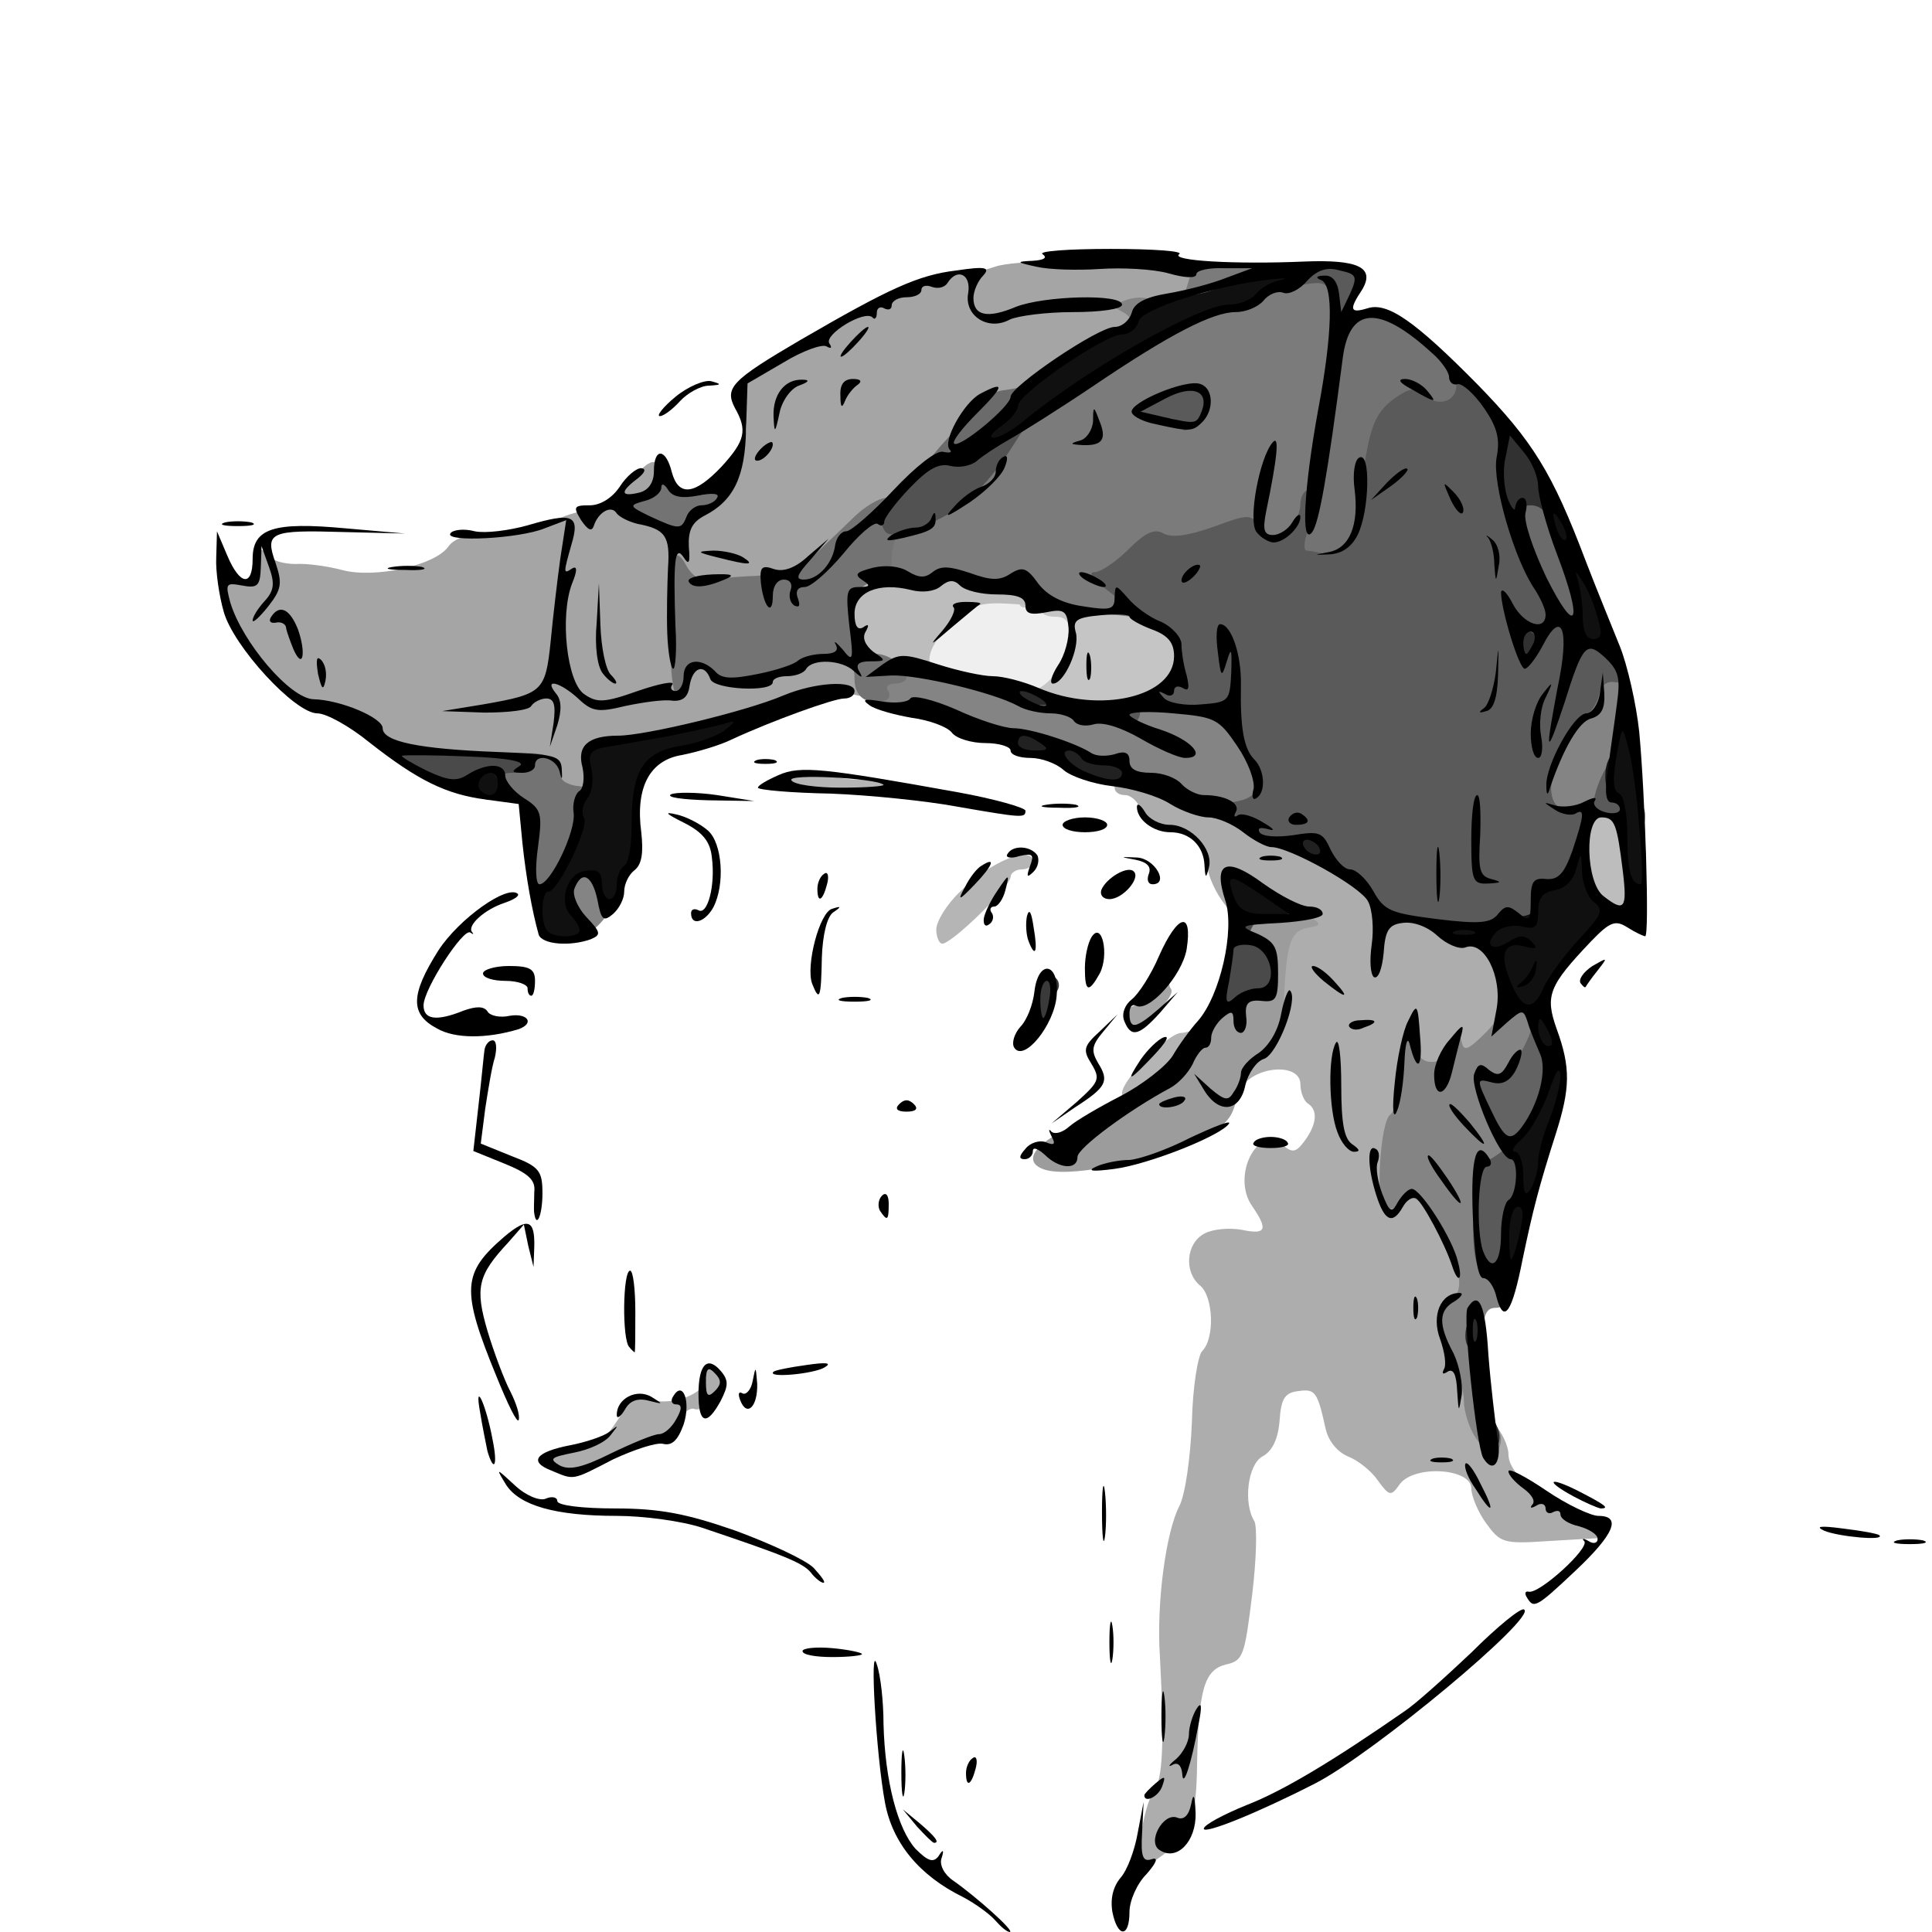 <?xml version="1.0" encoding="utf-8"?>
<svg version="1.0" xmlns="http://www.w3.org/2000/svg" width="130px" height="130px" viewBox="0 0 130 130">
 <g fill="#efefef">
  <path d="M64.80 47.50 c-3.70 -0.65 -3.80 -0.70 -3.80 -3.30 0 -2 0.25 -2.55 1.60 -3.80 1.45 -1.25 1.95 -1.40 5.25 -1.40 2.10 0 3.65 0.20 3.65 0.50 0 0.30 0.45 0.50 1 0.50 0.90 0 1 0.35 1 2.90 0 4.90 -1.65 5.75 -8.70 4.60z"/>
 </g>
<!-- <g fill="#e6e6e6">-->
<!--  <path d="M0 65 l0 -65 65 0 65 0 0 65 0 65 -65 0 -65 0 0 -65z m82.35 44.90 c0.15 -0.30 0.25 -3.30 0.25 -6.70 -0.05 -5.60 0.05 -6.25 0.90 -6.70 0.60 -0.35 1 -1.15 1.10 -2.40 l0.15 -1.85 2.65 -0.15 c2.75 -0.15 2.75 -0.15 3.30 2.50 0.40 1.75 2.75 2.90 6 2.90 1.95 0 2.35 -0.15 1.90 -0.60 -0.40 -0.40 -0.60 -2.35 -0.60 -5.50 0 -4.40 0.10 -4.90 0.90 -4.90 0.70 0 1.05 -0.70 1.55 -3.10 0.35 -1.75 0.80 -3.60 1.05 -4.15 1.50 -3.60 2 -8.45 1 -9.45 -0.30 -0.30 -0.50 -1.35 -0.50 -2.35 0 -1.45 0.50 -2.45 2.30 -4.65 1.25 -1.60 2.65 -2.80 3.20 -2.80 1.30 0 1.65 -2.15 1.05 -6.05 -0.30 -1.75 -0.55 -4.05 -0.55 -5.10 0 -1 -0.20 -2.30 -0.50 -2.85 -0.25 -0.55 -0.70 -1.45 -1 -2 -0.25 -0.55 -0.50 -1.45 -0.50 -1.95 0 -0.55 -0.20 -1.10 -0.45 -1.30 -0.25 -0.15 -0.75 -1.10 -1.05 -2.15 -1.30 -4.05 -3.20 -7.15 -6.95 -11.10 -3.50 -3.70 -4.15 -4.20 -6.10 -4.45 -2.05 -0.30 -2.20 -0.40 -2.35 -1.90 -0.15 -1.30 -0.40 -1.65 -1.25 -1.65 -0.60 0 -4.85 -0.15 -9.45 -0.25 -7 -0.20 -8.95 -0.10 -12 0.70 -3.50 0.90 -9.20 3.35 -10.85 4.70 -0.45 0.35 -1.40 0.95 -2.15 1.35 -1.20 0.55 -1.40 1 -1.40 2.70 0 3.10 -2 5.65 -4.75 6.10 -1.20 0.15 -2.60 0.15 -3.20 -0.05 -0.60 -0.15 -1.05 -0.10 -1.05 0.20 0 0.25 -0.80 0.65 -1.85 0.85 -1 0.20 -2.40 0.65 -3.10 1 -0.70 0.40 -2.30 0.70 -3.55 0.70 -1.60 0 -2.50 0.30 -3.10 0.95 -1.25 1.45 -5.95 2.30 -9.30 1.60 -2.50 -0.50 -2.85 -0.45 -3.65 0.40 -0.85 0.95 -0.85 1.05 1.10 3.25 1.35 1.50 2.45 2.30 3.20 2.30 0.70 0 2.40 0.95 3.85 2.15 3.30 2.65 4.55 3.25 7.65 3.70 l2.50 0.40 0.15 2.75 c0.10 1.50 0.35 2.95 0.65 3.25 0.25 0.25 0.45 0.95 0.45 1.60 0 1.55 0.70 1.45 1.45 -0.20 0.40 -0.80 0.85 -1.80 1.10 -2.25 0.25 -0.50 0.45 -2 0.45 -3.35 0 -2.95 1.40 -5.05 3.40 -5.05 0.75 0 2.05 -0.40 2.85 -0.90 0.85 -0.50 2.50 -1.20 3.75 -1.60 1.25 -0.35 2.50 -0.90 2.85 -1.15 1.20 -0.90 11.05 0.80 11.80 2 0.20 0.35 1.15 0.65 2.10 0.65 0.95 0 1.85 0.25 2 0.50 0.15 0.30 0.85 0.50 1.45 0.50 0.65 0 1.45 0.30 1.75 0.70 0.35 0.40 1.30 0.90 2.10 1.05 0.80 0.20 1.45 0.55 1.45 0.80 0 0.25 0.30 0.45 0.70 0.45 0.40 0 0.90 0.45 1.05 1 0.20 0.60 0.75 1 1.40 1 1.70 0.05 2.75 1.10 3.10 3.15 0.20 1.05 0.80 2.10 1.30 2.40 1.10 0.55 1.25 3 0.40 6.20 -1 3.85 -1.50 4.70 -3.15 5.25 -1.85 0.60 -4.05 2.75 -4.40 4.25 -0.25 1 -0.20 1 2.20 -0.15 1.60 -0.75 2.40 -1.45 2.40 -2.10 0 -1.75 1.40 -2.50 4.55 -2.50 2.60 0 2.95 0.10 2.95 0.95 0 0.55 0.25 1.15 0.50 1.30 0.65 0.40 0.65 4.05 0 5.30 -0.40 0.65 -1.05 0.95 -2.30 0.95 -1.55 0 -1.70 0.10 -1.20 0.95 0.25 0.55 0.50 1.80 0.50 2.75 l0 1.80 -2.35 0 c-1.85 0 -2.20 0.15 -1.75 0.60 0.70 0.70 0.85 6.70 0.15 7.10 -0.20 0.15 -0.55 2.35 -0.75 4.85 -0.20 2.55 -0.65 5.20 -1 5.90 -0.40 0.70 -0.85 2.80 -1.05 4.60 l-0.35 3.35 1.30 -0.25 c0.75 -0.15 1.45 -0.50 1.65 -0.75z"/>-->
<!-- </g>-->
 <g fill="#c5c5c5">
  <path d="M71 49.15 c-0.70 -0.15 -1.55 -0.50 -1.85 -0.75 -0.90 -0.70 -0.80 -1.90 0.10 -1.90 1.15 0 2.75 -2.05 2.75 -3.60 0 -1.05 -0.25 -1.40 -1 -1.40 -0.55 0 -1 -0.20 -1 -0.50 0 -0.25 -0.35 -0.35 -0.75 -0.20 -0.55 0.20 -0.75 0 -0.75 -0.80 0 -1.05 0.10 -1.05 4.15 -0.75 2.25 0.20 5.05 0.75 6.25 1.30 2.10 0.90 2.10 0.90 2.10 3.60 0 3.65 -1.40 4.90 -5.70 5.10 -1.70 0.10 -3.60 0.05 -4.30 -0.10z"/>
 </g>
 <g fill="#bdbdbd">
  <path d="M105.90 61.80 c-0.70 -0.50 -0.90 -1.40 -0.90 -3.60 0 -4.45 0.35 -5.20 2.20 -5.20 2.65 0 3.55 1 3.50 3.80 -0.10 3.25 -0.60 4.70 -1.75 4.70 -0.50 0 -1.05 0.25 -1.20 0.50 -0.40 0.65 -0.80 0.60 -1.85 -0.20z"/>
  <path d="M58.50 45.85 c-2.40 -0.75 -2.95 -1.65 -3 -4.65 0 -3.65 1 -4.25 6.60 -3.95 2.25 0.10 5.20 0.35 6.55 0.55 2.15 0.25 2.35 0.40 2.35 1.70 0 1.35 -0.05 1.35 -2.65 1.15 -2.35 -0.15 -2.80 -0.05 -4.25 1.25 -1.70 1.55 -2.05 2.95 -0.85 3.40 0.40 0.20 0.75 0.50 0.75 0.75 0 0.60 -3.35 0.50 -5.50 -0.20z"/>
 </g>
 <g fill="#b5b5b5">
  <path d="M74.65 74.95 c0.45 -0.25 0.85 -0.90 0.85 -1.40 0 -0.90 3.10 -4.05 4 -4.05 0.20 0 0.75 -0.15 1.20 -0.30 0.60 -0.25 0.80 0 0.80 0.95 0 3.35 -2.25 5.35 -5.85 5.35 -1.55 -0.05 -1.75 -0.15 -1 -0.55z"/>
  <path d="M63 62.55 c0 -0.55 0.70 -1.70 1.60 -2.55 2.05 -2.05 4.90 -3.20 4.90 -2 0 0.30 -0.35 0.50 -0.75 0.50 -0.40 0 -0.75 0.25 -0.75 0.50 0 0.65 -3.95 4.50 -4.60 4.50 -0.20 0 -0.40 -0.45 -0.40 -0.95z"/>
  <path d="M53.45 53 c-1.25 -0.80 0.05 -1.45 1.80 -0.95 1 0.30 2.15 0.45 2.65 0.40 1.50 -0.15 2.30 0.05 1.90 0.40 -0.50 0.50 -5.55 0.60 -6.35 0.15z"/>
 </g>
 <g fill="#adadad">
  <path d="M76.75 123.70 c0.15 -1.30 0.55 -2.75 0.90 -3.20 0.60 -0.75 0.70 -3.35 0.40 -9 -0.25 -3.60 0.40 -8.40 1.30 -10.15 0.40 -0.75 0.75 -3.25 0.85 -5.65 0.05 -2.35 0.40 -4.50 0.70 -4.80 0.85 -0.85 0.75 -3.65 -0.15 -4.40 -1.10 -0.90 -0.95 -2.85 0.30 -3.50 0.55 -0.30 1.65 -0.40 2.50 -0.25 1.65 0.35 1.80 0 0.70 -1.60 -1.40 -2 0.35 -5.50 2.05 -4.10 0.70 0.55 0.90 0.50 1.50 -0.30 0.80 -1.10 0.90 -2.05 0.20 -2.50 -0.25 -0.15 -0.50 -0.75 -0.50 -1.30 0 -1.35 -2.70 -1.30 -3.85 0.05 -1.25 1.40 -1.65 1.25 -1.65 -0.70 0 -1.25 0.35 -1.95 1.30 -2.65 1.10 -0.85 1.35 -1.45 1.55 -4.40 0.20 -2.35 0.15 -3.30 -0.25 -3.05 -0.90 0.55 -3 -1.85 -3.35 -3.80 -0.35 -1.95 -1.10 -2.50 -3.60 -2.80 -0.30 -0.05 -0.75 -0.55 -0.90 -1.10 -0.15 -0.55 -0.65 -1 -1.05 -1 -0.40 0 -0.70 -0.20 -0.70 -0.50 0 -0.25 -0.35 -0.50 -0.80 -0.50 -0.45 0 -0.70 -0.30 -0.60 -0.60 0.40 -1.15 4.60 -1.05 6.60 0.10 1 0.55 2.25 1 2.75 1 0.50 0 1.50 0.45 2.20 1 0.70 0.55 1.70 1 2.25 1 0.60 0 1.20 0.25 1.35 0.50 0.15 0.30 1.30 0.95 2.50 1.50 1.20 0.55 2.30 1.45 2.50 2 0.20 0.65 0.95 1.10 2.15 1.30 1 0.20 2.10 0.50 2.35 0.70 0.30 0.25 1.05 0.50 1.75 0.60 1.60 0.20 3 2.90 3 5.70 0 2.70 -2.25 5.20 -5 5.55 -1.70 0.25 -1.95 0.45 -2.25 1.95 -0.15 0.95 -0.50 1.70 -0.75 1.70 -0.30 0 -0.50 0.55 -0.50 1.25 0 1 0.25 1.25 1.20 1.25 2.20 0 4.70 5.05 4.10 8.15 -0.65 3.20 -0.30 7.55 0.75 8.65 0.50 0.55 0.95 1.50 0.95 2.05 0 1.20 1.65 2.70 4.55 4 1.75 0.80 2.55 1.65 1.60 1.65 -0.25 0 -1.80 0.10 -3.55 0.20 -2.95 0.20 -3.15 0.10 -4.10 -1.20 -0.55 -0.75 -1 -1.85 -1 -2.35 0 -1.35 -3.80 -1.60 -4.80 -0.30 -0.60 0.85 -0.70 0.85 -1.50 -0.25 -0.45 -0.65 -1.35 -1.35 -2 -1.60 -0.70 -0.30 -1.30 -1 -1.50 -1.85 -0.55 -2.50 -0.70 -2.70 -1.80 -2.55 -0.95 0.10 -1.20 0.50 -1.30 2 -0.10 1.25 -0.50 2.05 -1.15 2.40 -1 0.55 -1.30 3.15 -0.55 4.35 0.20 0.35 0.15 2.55 -0.15 5 -0.50 4.05 -0.60 4.40 -1.75 4.65 -1.45 0.35 -1.85 1.65 -1.95 6.65 -0.05 3.90 -0.45 4.85 -2.55 6.35 l-1.55 1.10 0.30 -2.40z"/>
  <path d="M37.10 98.65 c-1 -0.40 -0.15 -1.15 1.30 -1.15 1.65 0 2.10 -0.35 3.30 -2.15 0.70 -1.15 1.15 -1.35 2.05 -1.15 1.60 0.40 3.75 -0.45 3.75 -1.50 0 -0.70 0.15 -0.70 0.75 -0.20 0.70 0.60 0.70 0.75 -0.10 1.60 -0.45 0.50 -1.10 0.85 -1.45 0.70 -0.30 -0.10 -0.85 0.35 -1.15 1 -0.30 0.70 -0.75 1.15 -1 1 -0.25 -0.15 -1.50 0.30 -2.85 0.95 -2.40 1.25 -3.35 1.40 -4.60 0.90z"/>
 </g>
 <g fill="#a5a5a5">
  <path d="M75.75 68.50 c-0.15 -0.30 0.05 -0.65 0.50 -0.80 0.85 -0.35 2.90 -3.90 2.45 -4.35 -0.15 -0.15 0 -0.40 0.30 -0.60 0.35 -0.20 0.50 0.20 0.40 1.25 -0.05 0.85 -0.30 1.70 -0.50 1.80 -0.25 0.15 -0.30 0.50 -0.10 0.75 0.15 0.25 -0.25 0.90 -0.90 1.45 -1.30 1.10 -1.70 1.20 -2.15 0.50z"/>
  <path d="M36.15 53.55 c-0.20 -0.80 -0.80 -1 -4.05 -1.15 -3.75 -0.15 -3.95 -0.25 -6.75 -2.55 -1.60 -1.30 -3.40 -2.35 -4.05 -2.35 -2 0 -6.30 -5.45 -6.30 -8.05 0 -0.90 0.10 -1 0.80 -0.40 0.65 0.50 0.85 0.50 1.20 -0.05 0.20 -0.35 0.30 -0.95 0.15 -1.35 -0.30 -0.75 0.65 -0.90 1.10 -0.15 0.15 0.25 0.90 0.45 1.65 0.45 0.75 -0.05 2.15 0.15 3.10 0.40 2.20 0.60 6.25 -0.30 7.15 -1.55 0.45 -0.65 1.45 -0.90 3.45 -1 1.55 -0.05 3.15 -0.35 3.50 -0.65 0.35 -0.25 1.40 -0.65 2.30 -0.80 0.95 -0.20 2.20 -0.95 2.90 -1.85 1.55 -1.80 1.90 -1.85 2.60 -0.30 0.75 1.65 2.60 1.15 4.30 -1.10 1.15 -1.60 1.30 -2.35 0.55 -4.15 -0.20 -0.60 0.15 -1.15 1.15 -1.90 0.85 -0.55 1.70 -1.05 2 -1.05 0.25 0 0.75 -0.30 1.05 -0.70 1 -1.20 10.90 -5.60 11.45 -5.05 0.10 0.10 0.80 -0.05 1.55 -0.30 1.15 -0.45 7.30 -0.55 12.55 -0.20 1.60 0.10 1.75 0.20 1.90 1.90 0.15 1.70 0.05 1.80 -1.60 2.10 -1.10 0.25 -1.80 0.70 -1.95 1.30 -0.15 0.55 -0.70 0.95 -1.35 0.95 -0.60 0 -2.35 0.90 -3.85 2 -1.55 1.10 -3.30 2 -3.95 2 -0.70 0 -1.55 0.60 -2.20 1.50 -1.70 2.35 -4.85 5.50 -5.60 5.50 -0.35 0 -1.25 0.60 -2.05 1.40 -0.75 0.75 -1.95 1.90 -2.60 2.55 -1.10 1.05 -4.20 1.75 -8.85 2.05 -0.25 0 -0.40 0.40 -0.40 0.90 0 0.65 0.60 1.15 1.90 1.55 1.55 0.50 2.15 0.50 3.70 -0.15 3.65 -1.55 6.40 -0.50 6.40 2.50 0 1.15 -0.15 1.25 -1.50 0.95 -0.85 -0.20 -1.80 -0.15 -2.15 0.10 -0.35 0.25 -1.60 0.80 -2.85 1.15 -1.25 0.40 -2.90 1.10 -3.75 1.60 -0.80 0.50 -2.10 0.90 -2.85 0.90 -0.75 0 -1.50 0.25 -1.65 0.50 -0.15 0.30 -0.85 0.50 -1.55 0.50 -1 0 -1.20 0.25 -1.20 1.50 0 1.45 -0.05 1.50 -2.55 1.50 -2.10 0 -2.60 -0.15 -2.80 -0.95z"/>
 </g>
 <g fill="#9c9c9c">
  <path d="M70.15 78.65 c-1.30 -0.50 -0.55 -1.70 1.75 -2.70 5.45 -2.40 6.85 -3.35 7.75 -5.15 0.45 -1 1.05 -1.80 1.25 -1.80 0.60 0 1.70 -2.45 1.35 -3 -0.15 -0.25 -0.05 -0.55 0.25 -0.75 0.30 -0.20 0.40 -0.55 0.20 -0.80 -0.15 -0.25 -0.05 -0.80 0.30 -1.15 0.30 -0.40 0.40 -1.30 0.20 -2 -0.25 -1.10 -0.15 -1.30 0.75 -1.30 0.55 0 2 0.50 3.15 1.15 1.80 0.90 2 1.10 1.05 1.25 -1.30 0.20 -1.55 0.90 -1.75 4.60 -0.05 2.25 -0.30 2.95 -1.50 4 -0.75 0.70 -1.55 2.05 -1.70 2.95 -0.30 1.35 -0.75 1.85 -2.65 2.70 -3.70 1.65 -8.85 2.65 -10.40 2z"/>
  <path d="M30.50 69.05 c0 -0.60 1.45 -1.15 2.05 -0.75 0.25 0.15 0.35 0.50 0.20 0.75 -0.40 0.60 -2.25 0.60 -2.25 0z"/>
 </g>
<!-- <g fill="#949494">-->
<!-- </g>-->
<!-- <g fill="#8c8c8c">-->
<!-- </g>-->
 <g fill="#848484">
  <path d="M99.30 96.75 c-0.45 -0.65 -0.80 -1.80 -0.80 -2.50 0 -0.70 -0.40 -2.10 -0.95 -3.15 -0.95 -1.90 -0.85 -3 0.30 -3.85 0.85 -0.65 0 -3.55 -1.60 -5.55 -1 -1.25 -1.25 -1.35 -1.95 -0.75 -0.45 0.40 -1 0.55 -1.20 0.35 -0.55 -0.60 -0.20 -5.90 0.45 -6.30 0.30 -0.20 0.60 -1.45 0.65 -2.75 0 -1.50 0.30 -2.50 0.70 -2.65 0.45 -0.15 0.60 0.15 0.50 0.70 -0.25 1.50 1.85 1.55 2.35 0.10 0.30 -0.90 0.40 -1 0.60 -0.30 0.15 0.70 0.45 0.55 1.70 -0.70 0.80 -0.85 1.45 -1.85 1.45 -2.20 0 -0.40 0.55 -0.70 1.30 -0.70 0.70 0 1.15 0.20 1 0.45 -0.15 0.25 0.05 1.05 0.40 1.85 0.65 1.20 0.65 1.55 -0.25 3.30 -0.55 1.05 -1.25 1.90 -1.55 1.90 -0.45 0 -0.45 0.15 0 0.60 0.35 0.35 0.60 1.50 0.60 2.55 0 1.50 -0.20 2 -1 2.20 -0.80 0.20 -1 0.70 -1 2.45 0 1.20 0.25 2.20 0.50 2.20 0.30 0 0.45 0.60 0.30 1.40 -0.10 0.75 -0.25 1.65 -0.25 2 -0.05 0.30 -0.45 0.60 -0.90 0.60 -0.75 0 -0.90 0.55 -1.05 3.40 -0.10 2.65 0.05 3.60 0.65 4.10 0.40 0.35 0.75 0.90 0.75 1.30 0 1.20 -0.90 1.20 -1.70 -0.05z"/>
  <path d="M37.95 63.15 c-1.45 -0.35 -2 -4.55 -0.75 -5.60 0.40 -0.35 1.45 -0.55 2.35 -0.45 1.40 0.10 1.70 0.40 2 1.70 0.40 2.10 -1.80 4.75 -3.60 4.35z"/>
  <path d="M102.70 53.70 c-0.35 -2.50 0.75 -5.75 2.35 -6.85 0.45 -0.35 0.90 -1.05 1 -1.60 0.25 -1.20 2.05 -1.60 2.85 -0.65 0.30 0.40 0.60 1.85 0.65 3.30 0.10 1.45 0.30 2.75 0.50 2.90 0.20 0.10 0 1.10 -0.45 2.25 -0.60 1.55 -1 1.95 -1.70 1.80 -0.55 -0.15 -0.90 0 -0.90 0.45 0 0.50 -0.60 0.70 -1.95 0.70 -1.95 0 -2 0 -2.35 -2.30z"/>
  <path d="M82.25 54.90 c-0.80 -0.30 -2.40 -0.95 -3.55 -1.50 -1.15 -0.55 -2.35 -0.90 -2.75 -0.85 -1.15 0.25 -3.85 -0.55 -4.50 -1.35 -0.30 -0.40 -1.10 -0.60 -1.70 -0.50 -0.75 0.15 -1.30 -0.05 -1.45 -0.55 -0.20 -0.55 -0.80 -0.70 -1.85 -0.55 -1.10 0.20 -1.70 0 -2.10 -0.70 -0.35 -0.50 -1.05 -0.90 -1.60 -0.90 -0.55 0 -1.85 -0.25 -2.85 -0.55 -1.50 -0.40 -1.90 -0.75 -1.90 -1.65 0 -1.70 1 -1.85 4.55 -0.75 1.75 0.55 3.60 0.90 4.15 0.75 0.50 -0.15 1.30 -0.05 1.75 0.15 2.85 1.45 3.85 1.75 6 1.75 1.60 0 2.70 -0.30 3.30 -0.85 0.85 -0.90 5 -1.20 6 -0.45 1.05 0.75 2.75 4.60 2.75 6.20 0 2.75 -1.10 3.35 -4.25 2.30z"/>
  <path d="M76.20 22.05 c0.20 -0.25 -0.10 -0.70 -0.55 -1 -0.85 -0.45 -0.85 -0.50 -0.05 -0.80 1.40 -0.55 2.65 -0.05 2.65 1 0 0.65 -0.40 1.05 -1.20 1.15 -0.70 0.10 -1.05 0 -0.85 -0.35z"/>
 </g>
 <g fill="#7b7b7b">
  <path d="M78.25 124 c-0.50 -0.85 0.60 -1.85 1.25 -1.20 0.40 0.40 0.30 0.75 -0.20 1.15 -0.50 0.45 -0.80 0.45 -1.05 0.05z"/>
  <path d="M76.90 41.70 c-0.15 -0.15 -1.40 -0.30 -2.75 -0.40 -2.90 -0.20 -4.65 -0.70 -4.65 -1.35 0 -0.25 -0.80 -0.45 -1.80 -0.45 -0.95 0 -2.20 -0.25 -2.75 -0.55 -0.75 -0.35 -1.20 -0.35 -1.70 0.05 -0.50 0.40 -1.20 0.40 -2.45 0.10 -0.95 -0.30 -1.85 -0.35 -2 -0.20 -0.15 0.15 -0.30 -0.75 -0.30 -2.05 0 -2.20 0.05 -2.30 1.90 -2.90 1 -0.30 2.20 -0.90 2.60 -1.25 2.05 -1.80 2.80 -2.65 3.55 -4.05 0.90 -1.65 8.10 -6.85 8.70 -6.25 0.15 0.20 0.60 0 0.90 -0.40 0.80 -1.05 3.35 -2.60 3.40 -2.15 0.05 0.25 0.20 -0.15 0.40 -0.85 0.35 -1.20 0.50 -1.25 5.10 -1.30 2.65 -0.05 5.10 0.05 5.45 0.30 0.35 0.25 0.55 0.90 0.40 1.70 -0.15 0.75 -0.05 1.45 0.15 1.60 0.25 0.15 0.45 0.85 0.45 1.60 0.05 2.25 -1.65 11.60 -2.10 11.60 -0.20 0 -0.40 0.45 -0.40 0.95 0 0.55 -0.35 1.35 -0.80 1.75 -0.90 0.95 -3.75 1.05 -4.60 0.20 -0.45 -0.45 -0.90 -0.45 -1.85 0 -0.70 0.35 -1.95 0.60 -2.75 0.60 -1.50 0 -2.35 0.70 -1.50 1.25 0.60 0.35 0.70 2.75 0.10 2.75 -0.25 0 -0.55 -0.10 -0.70 -0.30z"/>
 </g>
 <g fill="#737373">
  <path d="M36.45 61.25 c-0.20 -0.65 -0.30 -1.05 -0.60 -1.75 -0.20 -0.40 -0.40 -1.85 -0.45 -3.25 -0.15 -2.40 -0.20 -2.50 -1.65 -2.50 -1.30 -0.05 -1.50 -0.20 -1.50 -1.45 0 -1.40 0.15 -1.45 2.35 -1.60 2.25 -0.15 3.10 0.25 3.15 1.55 0 0.30 0.55 0.60 1.20 0.65 0.90 0.15 1.10 0 0.90 -0.60 -0.20 -0.50 -0.05 -0.80 0.40 -0.80 1.05 0 1.05 5.45 0 6.80 -0.40 0.50 -0.75 0.75 -0.75 0.50 0 -0.25 -0.30 -0.15 -0.70 0.15 -0.40 0.35 -0.60 1.05 -0.45 1.55 0.20 0.75 0 1 -0.80 1 -0.55 0 -1.10 -0.10 -1.10 -0.25z"/>
  <path d="M58.40 47.15 c-0.55 -0.15 -0.90 -0.70 -0.90 -1.45 0 -1.65 -1 -1.95 -3.30 -0.95 -2.75 1.15 -5.70 1.35 -6.60 0.45 -0.80 -0.85 -1.10 -0.70 -1.30 0.60 -0.10 0.50 -0.35 0.95 -0.65 1.05 -0.30 0.10 -0.50 -1.15 -0.55 -3.20 -0.05 -1.85 -0.05 -3.95 -0.10 -4.55 0 -1.85 0.55 -2.30 1.20 -1 0.35 0.60 0.95 1.05 1.35 0.95 0.40 -0.10 1.90 -0.25 3.35 -0.30 1.95 -0.15 3 -0.50 3.85 -1.35 0.65 -0.65 1.85 -1.75 2.60 -2.50 0.80 -0.80 1.80 -1.40 2.30 -1.40 0.45 0 0.85 -0.20 0.85 -0.50 0 -0.25 0.25 -0.50 0.50 -0.50 0.80 0 0.60 3 -0.25 3.30 -0.45 0.20 -0.75 0.95 -0.75 1.75 0 0.80 -0.15 1.40 -0.35 1.35 -0.25 -0.05 -0.85 0.15 -1.40 0.45 -1.60 0.90 -1 4.65 0.70 4.65 0.90 0 2.05 0.90 2.05 1.60 0 0.20 -0.35 0.40 -0.80 0.40 -0.40 0 -0.65 0.20 -0.45 0.45 0.35 0.60 -0.25 0.95 -1.35 0.70z"/>
  <path d="M86.65 38.65 c-0.90 -0.35 -0.80 -2.05 0.10 -2.95 0.40 -0.45 0.75 -1.20 0.75 -1.75 0 -0.50 0.20 -0.95 0.50 -0.95 0.25 0 0.50 -0.50 0.45 -1.10 0 -0.65 0.35 -2.85 0.80 -4.90 0.45 -2.05 0.70 -4.55 0.55 -5.55 -0.25 -1.55 -0.15 -1.90 0.70 -2.10 0.80 -0.20 0.90 -0.10 0.50 0.65 -0.60 1.10 0.30 1.90 1.10 1.10 1.05 -1.05 7.40 4.30 7.40 6.25 0 1 -0.25 1.15 -2.10 1.15 -3.35 0 -3.65 0.50 -4.40 6.20 -0.25 1.90 -0.70 3.65 -1.10 3.85 -0.70 0.45 -4.25 0.55 -5.25 0.10z"/>
  <path d="M44.15 35.25 c-0.55 -0.40 -1.15 -0.60 -1.30 -0.45 -0.15 0.15 -0.40 0.05 -0.60 -0.25 -0.15 -0.30 0.25 -0.80 0.95 -1.15 0.70 -0.30 1.30 -0.80 1.30 -1.10 0 -0.30 0.25 -0.20 0.50 0.30 0.60 1 2.45 0.65 3.55 -0.75 0.55 -0.65 0.90 -0.80 1.15 -0.40 0.20 0.30 0 0.70 -0.40 0.85 -0.45 0.15 -0.80 0.65 -0.80 1 0 0.40 -0.40 0.85 -0.85 1.05 -0.50 0.15 -1.25 0.60 -1.70 0.95 -0.65 0.55 -0.95 0.55 -1.80 -0.05z"/>
 </g>
 <g fill="#6b6b6b">
  <path d="M103.65 43.40 c-1.60 -2.05 -3.15 -6.30 -3.15 -8.55 l0 -2.40 1.80 0.15 c1.05 0.10 2.05 0.50 2.25 0.90 0.50 0.80 1.30 2.95 1.40 3.75 0.05 0.30 0.40 1 0.80 1.55 0.40 0.60 0.75 1.95 0.85 3 0.15 1.90 0.10 1.95 -1.65 2.10 -1.05 0.10 -2 -0.10 -2.30 -0.50z"/>
  <path d="M61.80 31.90 c0.20 -0.35 0.90 -1.20 1.50 -1.90 0.65 -0.70 1.60 -1.80 2.10 -2.45 0.50 -0.65 1.50 -1.25 2.20 -1.30 0.75 -0.10 1.60 -0.30 1.85 -0.50 1 -0.60 0.60 2.05 -0.45 3 -0.55 0.50 -1.10 1.25 -1.25 1.70 -0.35 1.05 -2.55 2.05 -4.65 2.05 -1.20 0 -1.55 -0.20 -1.30 -0.60z"/>
 </g>
 <g fill="#636363">
  <path d="M101.25 77.50 c0.15 -0.25 -0.30 -1.40 -1 -2.50 -1.40 -2.20 -1.30 -3.05 0.20 -2.65 0.70 0.20 1.20 -0.20 1.85 -1.45 0.50 -0.90 0.85 -1.80 0.80 -2.05 -0.05 -0.20 0.25 -0.35 0.65 -0.35 0.40 0 0.75 0.35 0.75 0.75 0 1.20 0.05 1.45 0.45 2 0.50 0.65 0.30 2.50 -0.55 4.90 -0.55 1.55 -0.85 1.85 -2.05 1.85 -0.80 0 -1.30 -0.20 -1.10 -0.50z"/>
 </g>
 <g fill="#5a5a5a">
  <path d="M100.50 86.30 c0 -0.45 -0.35 -0.80 -0.75 -0.80 -1 0 -0.75 -7.10 0.30 -7.40 0.40 -0.15 1.10 -0.65 1.60 -1.15 1.35 -1.45 2.45 -0.70 2.05 1.50 -0.20 1 -0.45 2 -0.60 2.25 -0.15 0.30 -0.35 0.95 -0.40 1.50 -0.10 1.10 -0.55 2.95 -0.70 3.20 -0.10 0.05 -0.15 0.35 -0.20 0.70 -0.10 0.90 -1.30 1.10 -1.30 0.20z"/>
  <path d="M100 63.80 c-0.30 -0.40 -0.90 -0.60 -1.30 -0.45 -0.40 0.15 -1.15 -0.10 -1.60 -0.50 -0.50 -0.45 -1.65 -0.90 -2.55 -0.95 -1.20 -0.10 -1.85 -0.45 -2.20 -1.30 -0.30 -0.65 -1.50 -1.60 -2.65 -2.15 -1.20 -0.50 -2.30 -1.20 -2.45 -1.50 -0.20 -0.30 -0.65 -0.40 -1 -0.25 -0.40 0.15 -1.30 -0.25 -2 -0.80 -0.75 -0.60 -2.05 -1.20 -2.90 -1.40 -1.55 -0.40 -1.55 -0.40 0.45 -0.45 3 -0.05 3.55 -1 2.10 -3.65 -1.45 -2.65 -1.70 -2.85 -3.60 -2.60 -0.85 0.10 -1.90 -0.05 -2.30 -0.30 -0.65 -0.40 -0.60 -0.60 0.30 -1.20 1.60 -1.15 1.40 -3.05 -0.50 -4.30 -3.40 -2.20 -4.95 -3.50 -4.15 -3.50 0.40 0 1.45 -0.70 2.30 -1.55 1.15 -1.15 1.75 -1.40 2.35 -1.05 0.55 0.30 1.65 0.15 3.35 -0.45 2.45 -0.90 2.50 -0.90 3.30 0.15 0.80 0.95 0.90 0.95 1.70 0.15 0.45 -0.45 0.85 -1.25 0.85 -1.80 0 -0.50 0.25 -0.95 0.50 -0.95 0.65 0 0.65 1.05 0 2.70 -0.25 0.70 -0.30 1.30 -0.10 1.35 0.20 0 0.70 0.10 1.15 0.20 1.50 0.25 2.05 -0.60 2.45 -3.80 0.60 -4.60 0.90 -5.60 2.35 -6.65 0.90 -0.65 1.40 -0.75 1.80 -0.35 1 1 2.35 0.65 2.35 -0.55 0.05 -1 0.40 -0.75 2.45 1.60 1.85 2.05 2.50 3.25 2.65 4.65 0.10 1.25 -0.05 1.85 -0.45 1.85 -1.05 0 -0.75 1.55 0.85 4.85 1.75 3.60 2.35 4.15 2.90 2.65 0.40 -1.10 0.40 -1.10 1.25 0.20 0.45 0.70 0.85 1.60 0.85 2 0 0.40 0.25 0.90 0.50 1.05 0.80 0.50 0.55 1.30 -0.35 1.15 -0.55 -0.10 -0.95 0.25 -1.05 0.85 -0.10 0.55 -0.55 1.20 -0.90 1.40 -1.05 0.60 -2.55 3.95 -2.30 5.25 0.10 0.75 0.50 1.10 1.30 1.10 1.10 0 1.15 0.20 1.05 2.75 -0.10 1.60 0.10 2.75 0.35 2.75 0.30 0 0.25 0.35 -0.10 0.75 -0.35 0.40 -0.90 0.75 -1.25 0.75 -0.35 0 -0.75 0.45 -0.90 1 -0.15 0.70 -0.70 1 -1.55 1 -0.70 0 -1.30 0.25 -1.30 0.50 0 0.75 -1.30 0.60 -2 -0.20z"/>
  <path d="M109.20 55.75 c-0.20 -0.40 -0.60 -0.75 -0.95 -0.75 -0.40 0 -0.80 -0.20 -0.95 -0.45 -0.40 -0.60 0.80 -3.55 1.45 -3.55 0.70 0 1.85 1.90 1.50 2.50 -0.15 0.25 -0.05 0.55 0.20 0.70 0.55 0.35 0.10 2.30 -0.50 2.30 -0.30 0 -0.60 -0.35 -0.75 -0.75z"/>
  <path d="M75.75 48.50 c-0.40 -0.65 -0.05 -1.20 0.70 -0.95 0.30 0.15 0.35 0.50 0.10 0.90 -0.30 0.50 -0.50 0.50 -0.80 0.05z"/>
  <path d="M88.35 31.65 c-0.15 -0.25 -0.10 -0.75 0.10 -1.10 0.35 -0.50 0.50 -0.50 0.80 -0.05 0.20 0.30 0.15 0.80 -0.15 1.10 -0.25 0.25 -0.60 0.30 -0.75 0.05z"/>
  <path d="M79.25 28.50 c-0.20 -0.30 -0.45 -0.45 -0.65 -0.30 -0.20 0.10 -0.80 0 -1.35 -0.20 -0.90 -0.30 -0.85 -0.40 0.60 -1.15 0.90 -0.50 1.90 -0.85 2.30 -0.85 1.10 0 1.40 1.35 0.55 2.25 -0.90 0.90 -1.05 0.90 -1.45 0.25z"/>
  <path d="M89.70 20.55 c-0.35 -1.55 -0.45 -1.65 -2 -1.40 -1.15 0.20 -1.70 0.10 -1.70 -0.30 0 -0.95 4.75 -1.40 5.45 -0.50 0.20 0.20 -0.05 1.20 -0.55 2.15 l-0.90 1.70 -0.30 -1.65z"/>
 </g>
 <g fill="#525252">
  <path d="M59.35 35.35 c-0.25 -0.75 2.95 -4.55 3.85 -4.60 0.95 -0.10 2.45 -0.90 3.40 -1.85 0.50 -0.50 1.35 -0.90 1.90 -0.90 0.95 0 0.90 0.10 -0.25 1.85 -1.95 3.10 -3.85 4.75 -6.20 5.55 -2.15 0.75 -2.40 0.75 -2.70 -0.05z"/>
 </g>
 <g fill="#4a4a4a">
  <path d="M71.25 77.95 c-0.20 -0.30 -0.15 -0.75 0.15 -1.05 0.30 -0.30 0.55 -0.20 0.75 0.30 0.35 0.90 -0.45 1.55 -0.90 0.75z"/>
  <path d="M72.60 75.95 c0.10 -0.35 0.50 -0.75 0.85 -0.85 0.40 -0.15 0.60 0.05 0.45 0.45 -0.10 0.35 -0.50 0.75 -0.85 0.85 -0.40 0.15 -0.60 -0.05 -0.45 -0.45z"/>
  <path d="M79.50 71.40 c0 -0.90 1.45 -2.85 1.50 -2.05 0 0.30 -0.25 0.75 -0.50 0.90 -0.30 0.20 -0.40 0.50 -0.25 0.75 0.15 0.25 0.05 0.55 -0.25 0.75 -0.25 0.15 -0.50 0 -0.50 -0.35z"/>
  <path d="M82.45 67.95 c-0.25 -1.30 -0.20 -2.55 0.15 -2.75 0.20 -0.15 0.30 -0.50 0.10 -0.75 -0.15 -0.25 0 -0.85 0.35 -1.25 0.45 -0.55 0.45 -1 0 -2 -0.55 -1.20 -0.50 -1.25 1.05 -1.10 1.15 0.10 1.70 0.45 1.80 1.10 0.15 0.60 0 0.80 -0.40 0.55 -0.35 -0.20 -0.80 -0.05 -1.05 0.30 -0.65 1.05 -0.55 1.30 0.55 1.60 0.80 0.20 1 0.60 0.85 1.70 -0.15 0.80 -0.50 1.35 -0.85 1.25 -0.35 -0.10 -1.05 0.25 -1.55 0.70 -0.55 0.45 -0.95 0.75 -1 0.65z"/>
  <path d="M32.25 53.50 c-0.20 -0.30 -0.70 -0.50 -1.20 -0.50 -1.05 0 -3.90 -1.35 -4.30 -2.05 -0.30 -0.45 0.50 -0.70 1.50 -0.45 0.30 0.10 1.75 0.20 3.25 0.25 4 0.20 4 0.20 4 0.75 0 0.30 -0.45 0.50 -1.05 0.50 -0.70 0 -0.95 0.25 -0.80 0.70 0.30 0.80 -0.95 1.50 -1.40 0.80z"/>
 </g>
 <g fill="#424242">
 </g>
 <g fill="#3a3a3a">
  <path d="M69.70 67.50 c0.35 -1.95 0.55 -2.20 1.25 -1.75 0.30 0.15 0.40 0.60 0.20 0.90 -0.20 0.35 -0.40 0.90 -0.40 1.30 0 0.40 -0.30 0.80 -0.70 0.95 -0.55 0.20 -0.65 -0.15 -0.35 -1.40z"/>
 </g>
 <g fill="#313131">
  <path d="M102.35 43.50 c-0.15 -0.65 0 -1 0.45 -1 0.75 0 0.95 1.30 0.25 1.70 -0.25 0.15 -0.55 -0.15 -0.70 -0.70z"/>
  <path d="M104 34.75 c0 -0.40 -0.45 -0.75 -1 -0.75 -0.55 0 -1 0.25 -1 0.55 0 0.25 -0.25 0.35 -0.50 0.20 -0.30 -0.20 -0.40 -0.50 -0.25 -0.75 0.15 -0.25 0.05 -0.55 -0.15 -0.70 -0.35 -0.20 -0.40 -2.25 -0.10 -2.65 0.10 -0.10 0.15 -0.35 0.20 -0.60 0.20 -1.65 1 -1 2.75 2.10 1.15 2.05 1.35 3.35 0.55 3.35 -0.25 0 -0.50 -0.35 -0.50 -0.75z"/>
 </g>
 <g fill="#292929">
  <path d="M99.80 97.55 c-0.20 -0.30 -0.15 -0.95 0.15 -1.40 0.45 -0.85 0.50 -0.85 0.85 0 0.40 1.05 -0.50 2.25 -1 1.40z"/>
  <path d="M98.75 90.55 c-0.45 -0.75 0.20 -2.65 0.80 -2.30 0.45 0.30 0.35 2 -0.15 2.50 -0.15 0.20 -0.45 0.05 -0.65 -0.20z"/>
  <path d="M67.80 46.80 c-0.95 -0.45 -1.25 -0.80 -0.85 -1.05 0.35 -0.20 0.90 -0.10 1.20 0.20 0.30 0.30 0.95 0.55 1.40 0.55 0.50 0 1.05 0.25 1.20 0.50 0.40 0.70 -1.20 0.55 -2.95 -0.20z"/>
 </g>
 <g fill="#212121">
  <path d="M87.55 57.30 c-0.45 -0.50 -0.40 -0.75 0.15 -0.95 0.80 -0.35 1.30 0.05 1.30 1 0 0.85 -0.70 0.85 -1.45 -0.05z"/>
  <path d="M77.75 53 c-0.15 -0.25 0.05 -0.50 0.45 -0.50 0.40 0 0.90 0.25 1.05 0.50 0.15 0.30 -0.05 0.50 -0.45 0.50 -0.40 0 -0.90 -0.20 -1.05 -0.50z"/>
  <path d="M73.75 52.35 c-0.80 -0.25 -1.85 -0.80 -2.30 -1.15 -0.40 -0.40 -1.25 -0.60 -1.80 -0.50 -0.60 0.15 -1.20 -0.05 -1.35 -0.45 -0.30 -0.80 0.90 -1.35 1.55 -0.70 0.25 0.25 1 0.55 1.60 0.70 0.65 0.10 1.40 0.40 1.75 0.65 0.30 0.25 0.95 0.40 1.40 0.35 0.85 -0.15 1.65 1.05 1 1.40 -0.20 0.15 -1 0 -1.85 -0.30z"/>
  <path d="M64.50 49.20 c-0.50 -0.55 -0.45 -0.70 0.40 -0.70 1.25 0 1.85 0.80 0.90 1.15 -0.40 0.15 -1 -0.05 -1.30 -0.45z"/>
 </g>
 <g fill="#191919">
 </g>
 <g fill="#101010">
  <path d="M100.75 86.90 c-0.15 -0.40 -0.05 -1.35 0.25 -2.15 0.30 -0.75 0.40 -1.50 0.30 -1.60 -0.15 -0.15 0 -0.85 0.30 -1.60 0.70 -1.80 0.90 -3.55 0.35 -3.55 -0.70 0 -0.50 -1.35 0.25 -1.65 0.40 -0.15 1.10 -1.30 1.55 -2.55 0.80 -2.10 0.80 -2.40 0.10 -3.20 -0.75 -0.85 -0.85 -1.05 -0.85 -2.10 0 -0.25 -0.30 -0.50 -0.70 -0.50 -0.40 0 -0.85 -0.60 -1.05 -1.35 -0.55 -2.30 -1.60 -3.60 -2.70 -3.30 -0.50 0.10 -1.10 0 -1.25 -0.25 -0.50 -0.85 0.50 -1.15 1.85 -0.65 0.95 0.40 1.35 0.30 1.55 -0.25 0.15 -0.35 0.75 -0.65 1.40 -0.55 0.60 0.05 1.15 -0.20 1.20 -0.50 0.05 -0.35 0.10 -0.90 0.15 -1.20 0 -0.25 0.30 -0.35 0.55 -0.20 0.60 0.35 2.10 -0.65 1.80 -1.20 -0.15 -0.20 -0.05 -0.65 0.25 -1.05 0.45 -0.75 0.45 -0.75 0.65 1.65 0.05 0.30 0.45 0.90 0.90 1.25 0.80 0.60 0.70 0.90 -1.60 3.65 -2.65 3.20 -2.80 3.45 -2 4.25 0.25 0.25 0.55 0.90 0.65 1.45 0.05 0.55 0.25 1.25 0.40 1.50 0.45 0.75 0.15 2.75 -0.75 5 -0.40 1.10 -0.75 2.45 -0.80 3.05 0 0.55 -0.15 1.20 -0.35 1.35 -0.15 0.20 -0.40 0.85 -0.45 1.50 -0.10 1.10 -0.55 3.10 -0.70 3.10 -0.05 0 -0.15 0.40 -0.25 0.90 -0.25 1.30 -0.70 1.65 -1 0.75z"/>
  <path d="M36.70 62.65 c-0.10 -0.35 -0.30 -0.95 -0.40 -1.35 -0.15 -0.40 0.10 -1 0.50 -1.30 0.40 -0.35 0.70 -0.85 0.70 -1.10 0 -0.25 0.45 -1.05 0.95 -1.70 0.55 -0.70 0.85 -1.65 0.70 -2.20 -0.15 -0.55 0 -1.35 0.35 -1.70 0.40 -0.55 0.45 -1 0 -1.75 -0.45 -0.90 -0.35 -1.15 0.80 -1.60 0.75 -0.25 1.65 -0.40 1.95 -0.25 0.35 0.10 2.10 -0.20 3.90 -0.70 1.85 -0.50 3.45 -0.75 3.60 -0.50 0.35 0.60 -2.40 2 -3.90 2 -1.90 0 -2.95 1.60 -3.05 4.65 0 1.50 -0.35 3.05 -0.70 3.45 -0.35 0.45 -0.55 1.05 -0.50 1.40 0.30 1.25 -1.10 1.05 -1.60 -0.25 -0.40 -1.10 -0.65 -1.25 -1.25 -0.75 -0.70 0.55 -0.55 1.65 0.40 2.90 0.25 0.35 0.35 0.75 0.15 0.95 -0.60 0.60 -2.40 0.50 -2.60 -0.20z"/>
  <path d="M84.45 61.60 c-1.35 -0.15 -2.80 -2.30 -1.95 -2.85 0.35 -0.20 3.45 1.55 4.40 2.45 0.30 0.35 -1.20 0.60 -2.45 0.40z"/>
  <path d="M109.65 59.15 c-0.20 -0.50 -0.35 -1.85 -0.35 -3 0 -1.25 -0.25 -2.25 -0.65 -2.35 -0.80 -0.30 -0.85 -2.60 -0.10 -3.05 0.30 -0.20 0.40 -0.65 0.25 -1.05 -0.15 -0.35 -0.05 -0.80 0.20 -0.95 0.30 -0.20 0.55 -0.05 0.55 0.20 0.10 0.80 0.30 1.55 0.45 1.70 0.10 0.05 0.20 0.90 0.25 1.85 0.10 0.95 0.20 1.75 0.25 1.75 0.05 0 0.15 1.20 0.20 2.65 0.15 2.70 -0.40 3.90 -1.05 2.25z"/>
  <path d="M35.30 55.75 c-0.15 -0.40 -0.05 -0.85 0.15 -1 0.25 -0.15 0.55 0.10 0.75 0.50 0.15 0.40 0.05 0.85 -0.15 1 -0.25 0.15 -0.55 -0.10 -0.75 -0.50z"/>
  <path d="M32.05 53.30 c-0.40 -0.50 -0.35 -0.85 0.15 -1.25 0.60 -0.50 0.85 -0.40 1.25 0.35 0.65 1.20 -0.55 1.95 -1.40 0.90z"/>
  <path d="M51.25 47.85 c0.55 -0.30 1.10 -0.60 1.25 -0.60 0.15 0 0.75 -0.30 1.35 -0.65 0.70 -0.40 1.20 -0.45 1.40 -0.10 0.15 0.30 -0.10 0.65 -0.60 0.80 -0.50 0.15 -1.40 0.50 -2.05 0.75 -1.65 0.65 -2.55 0.55 -1.35 -0.20z"/>
  <path d="M106.25 41.90 c0.20 -0.80 0.10 -1.70 -0.20 -2.05 -0.25 -0.35 -0.60 -1.20 -0.70 -1.85 -0.15 -0.70 -0.60 -1.90 -1.05 -2.70 -0.40 -0.80 -0.65 -1.65 -0.50 -1.90 0.30 -0.50 1.20 -0.05 1.20 0.60 0 0.25 0.25 1.05 0.60 1.85 0.30 0.75 0.60 1.70 0.70 2.10 0.05 0.35 0.35 0.90 0.65 1.20 0.30 0.30 0.55 1.05 0.55 1.65 0 0.65 0.25 1.30 0.50 1.45 0.90 0.55 0.50 1.15 -0.80 1.15 -1.15 0 -1.20 -0.15 -0.95 -1.50z"/>
  <path d="M64.30 31.10 c-0.15 -0.30 -0.05 -0.70 0.25 -0.85 0.75 -0.50 1.25 0.15 0.60 0.80 -0.35 0.35 -0.65 0.35 -0.85 0.05z"/>
  <path d="M67.15 28.45 c0.75 -0.55 1.35 -1.30 1.35 -1.60 0.05 -0.85 5.55 -4.60 6.75 -4.60 0.55 0 1 -0.20 1 -0.50 0 -0.95 0.85 -1.80 1.55 -1.55 0.35 0.15 0.80 0.05 0.95 -0.20 0.15 -0.25 0.55 -0.35 0.95 -0.20 0.35 0.15 1.30 -0.05 2.10 -0.35 3.05 -1.25 5.85 -1.65 5.55 -0.80 -0.10 0.35 -0.55 0.60 -0.95 0.60 -0.40 0 -1.10 0.30 -1.55 0.65 -0.40 0.35 -1.30 0.70 -1.95 0.80 -2.30 0.25 -12.20 6 -13.90 8.05 -0.35 0.40 -1.20 0.75 -1.95 0.75 l-1.30 -0.05 1.40 -1z"/>
 </g>
 <g fill="#080808">
 </g>
 <g fill="#000000">
 </g>
 <g fill="#000000">
  <path d="M66.95 129.20 c-0.35 -0.40 -1.30 -1.10 -2.15 -1.55 -2.95 -1.45 -4.75 -3.65 -5.25 -6.35 -0.60 -3.20 -1.05 -11 -0.55 -9.30 0.25 0.70 0.45 2.50 0.45 4 0.10 3.85 0.95 7.05 2.15 8.40 0.85 0.85 1.20 0.95 1.55 0.50 0.30 -0.50 0.40 -0.45 0.20 0.15 -0.15 0.45 0.20 1.10 0.80 1.50 1.50 1.05 4.15 3.40 3.80 3.45 -0.20 0 -0.60 -0.35 -1 -0.80z"/>
  <path d="M74.85 128.65 c-0.15 -0.90 0.05 -1.70 0.55 -2.30 0.45 -0.50 0.95 -1.85 1.15 -3 l0.40 -2.10 -0.10 2.05 c-0.10 1.65 0.05 2 0.65 1.80 0.45 -0.15 0.35 0.20 -0.35 1 -0.65 0.65 -1.15 1.80 -1.15 2.55 0 1.75 -0.80 1.75 -1.15 0z"/>
  <path d="M78.05 124.50 c-0.90 -0.50 0.20 -2.55 1.15 -2.20 0.45 0.20 0.80 -0.15 0.95 -0.90 0.15 -0.80 0.25 -0.65 0.30 0.60 0.05 1.90 -1.25 3.25 -2.40 2.50z"/>
  <path d="M61.70 122.90 l-0.95 -1.15 1.15 0.95 c1.05 0.90 1.35 1.30 0.95 1.30 -0.10 0 -0.60 -0.50 -1.15 -1.10z"/>
  <path d="M81 123.05 c0 -0.25 1.30 -0.95 2.90 -1.60 2.45 -0.95 5.85 -3 10.60 -6.30 0.70 -0.45 2.70 -2.25 4.50 -3.95 1.75 -1.75 3.35 -3.05 3.55 -2.90 0.90 0.50 -10.15 9.70 -14.05 11.70 -3.80 1.95 -7.50 3.45 -7.50 3.05z"/>
  <path d="M60.65 119.25 c0 -1.35 0.10 -1.90 0.20 -1.10 0.10 0.75 0.10 1.85 0 2.50 -0.10 0.60 -0.20 0 -0.20 -1.40z"/>
  <path d="M77 120.80 c0 -0.10 0.35 -0.45 0.75 -0.80 0.65 -0.55 0.70 -0.50 0.45 0.20 -0.25 0.70 -1.20 1.15 -1.20 0.60z"/>
  <path d="M65 119.30 c0 -0.40 0.20 -0.85 0.45 -1 0.25 -0.20 0.35 0.15 0.20 0.70 -0.30 1.15 -0.65 1.30 -0.65 0.30z"/>
  <path d="M79.55 119.35 c-0.05 -0.55 -0.30 -0.80 -0.65 -0.60 -0.35 0.20 -0.25 0 0.25 -0.40 0.45 -0.40 0.85 -1.15 0.85 -1.65 0 -0.50 0.25 -1.30 0.50 -1.70 0.35 -0.55 0.40 -0.25 0.15 1 -0.50 2.75 -1.05 4.40 -1.10 3.35z"/>
  <path d="M78.15 115.50 c0 -1.50 0.10 -2.15 0.20 -1.35 0.10 0.75 0.10 1.95 0 2.75 -0.10 0.75 -0.20 0.10 -0.20 -1.40z"/>
  <path d="M74.65 110.50 c0 -1.25 0.10 -1.75 0.20 -1.10 0.10 0.60 0.10 1.60 0 2.25 -0.10 0.60 -0.20 0.10 -0.20 -1.15z"/>
  <path d="M54 111.10 c0 -0.20 0.90 -0.30 2 -0.20 1.10 0.10 2 0.30 2 0.40 0 0.10 -0.90 0.20 -2 0.20 -1.10 0 -2 -0.15 -2 -0.40z"/>
  <path d="M102.75 107.50 c-0.20 -0.30 -0.10 -0.45 0.10 -0.40 0.70 0.20 4.15 -2.95 3.75 -3.40 -0.20 -0.20 -0.05 -0.20 0.30 0 0.30 0.20 0.60 0.15 0.60 -0.15 0 -0.30 -0.55 -0.65 -1.25 -0.85 -0.70 -0.15 -1.25 -0.50 -1.25 -0.80 0 -0.25 -0.20 -0.30 -0.50 -0.15 -0.25 0.15 -0.50 0.05 -0.50 -0.25 0 -0.30 -0.30 -0.40 -0.60 -0.20 -0.35 0.20 -0.50 0.20 -0.30 -0.05 0.25 -0.25 -0.05 -0.70 -0.60 -1.10 -0.55 -0.40 -1 -0.90 -1 -1.15 0 -0.25 1.15 0.35 2.55 1.30 1.40 0.95 3 1.70 3.50 1.70 1.60 0 1.05 1.25 -1.55 3.70 -2.65 2.50 -2.80 2.55 -3.25 1.80z"/>
  <path d="M54.55 105.80 c-0.55 -0.65 -1.80 -1.15 -7.30 -3 -1.35 -0.45 -3.95 -0.80 -5.75 -0.80 -4.15 0 -6.55 -0.70 -7.45 -2.10 -0.70 -1.15 -0.70 -1.15 0.60 0.05 0.75 0.70 1.65 1.05 2.05 0.90 0.45 -0.20 0.80 -0.10 0.80 0.15 0 0.30 1.70 0.50 3.90 0.50 3 0 4.80 0.35 8.10 1.50 2.30 0.85 4.70 1.95 5.25 2.50 0.50 0.55 0.85 1 0.65 1 -0.15 0 -0.55 -0.30 -0.85 -0.70z"/>
  <path d="M74.15 101.75 c0 -1.65 0.10 -2.25 0.20 -1.35 0.10 0.90 0.10 2.25 0 3 -0.10 0.75 -0.20 0 -0.20 -1.65z"/>
  <path d="M127.65 103.65 c0.45 -0.10 1.25 -0.10 1.75 0 0.45 0.15 0.05 0.25 -0.90 0.25 -0.95 0 -1.35 -0.10 -0.85 -0.25z"/>
  <path d="M122.75 103 c-0.65 -0.30 -0.25 -0.35 1.25 -0.15 1.25 0.15 2.35 0.35 2.45 0.45 0.45 0.40 -2.75 0.10 -3.70 -0.30z"/>
  <path d="M99.30 100.20 c-0.50 -0.70 -0.80 -1.45 -0.70 -1.70 0.10 -0.20 0.55 0.35 1 1.30 1.05 2 0.85 2.25 -0.30 0.40z"/>
  <path d="M105.90 100.70 c-1.95 -1.05 -1.75 -1.40 0.25 -0.40 1.85 0.95 2.20 1.20 1.55 1.20 -0.25 -0.05 -1.05 -0.40 -1.80 -0.80z"/>
  <path d="M37.10 98.95 c-1.55 -0.60 -1.05 -1.25 1.25 -1.70 1.05 -0.20 2.25 -0.60 2.65 -0.90 0.65 -0.50 0.65 -0.50 0.10 0.20 -0.35 0.50 -1.45 1 -2.50 1.20 -1.50 0.30 -1.70 0.40 -0.95 0.85 0.65 0.35 1.55 0.15 3.45 -0.80 1.45 -0.70 2.90 -1.30 3.25 -1.30 0.35 0 0.85 -0.45 1.15 -1 0.40 -0.70 0.40 -1 0 -1 -0.30 0 -0.40 -0.25 -0.20 -0.55 0.65 -1.10 1.20 0.35 0.70 1.90 -0.40 1.10 -0.80 1.45 -1.40 1.30 -0.45 -0.10 -1.95 0.40 -3.35 1.05 -2.80 1.45 -2.60 1.40 -4.15 0.75z"/>
  <path d="M32.80 97.65 c-0.10 -0.50 -0.35 -1.70 -0.50 -2.65 -0.40 -2.20 0.40 -0.55 0.85 1.90 0.35 1.70 0.10 2.25 -0.35 0.75z"/>
  <path d="M96.40 98.15 c0.30 -0.10 0.90 -0.10 1.25 0 0.30 0.15 0.05 0.25 -0.65 0.25 -0.70 0 -0.95 -0.10 -0.60 -0.25z"/>
  <path d="M99.80 98.10 c-0.45 -0.75 -1.40 -9.55 -1.05 -10.10 0.75 -1.20 1.20 -0.25 1.40 3.15 0.15 1.95 0.45 4.45 0.60 5.50 0.35 1.70 -0.25 2.60 -0.95 1.45z m-0.45 -9.20 c-0.15 -0.35 -0.25 -0.10 -0.25 0.60 0 0.70 0.10 0.95 0.25 0.65 0.10 -0.35 0.10 -0.95 0 -1.25z"/>
  <path d="M33.40 92.60 c-2.40 -5.85 -2.30 -6.95 0.55 -9.40 1.55 -1.30 2.05 -1.15 2 0.70 l-0.05 1.35 -0.35 -1.40 -0.30 -1.45 -1.05 1.20 c-2.05 2.20 -2.25 3.05 -1.40 5.95 0.45 1.50 1.15 3.35 1.55 4.10 0.40 0.80 0.65 1.60 0.55 1.90 -0.10 0.25 -0.75 -1.10 -1.50 -2.95z"/>
  <path d="M41.50 95.20 c0 -1.10 1.35 -1.80 2.35 -1.20 0.80 0.50 0.80 0.50 -0.20 0.25 -0.75 -0.20 -1.25 0 -1.60 0.60 -0.30 0.50 -0.55 0.65 -0.55 0.35z"/>
  <path d="M47 93.80 c0 -2 0.60 -2.60 1.50 -1.55 0.55 0.65 0.50 1 0 2 -0.95 1.75 -1.50 1.55 -1.50 -0.45z m1.10 -1.40 c-0.45 -0.45 -0.60 -0.35 -0.60 0.60 0 0.95 0.15 1.05 0.60 0.60 0.45 -0.45 0.45 -0.75 0 -1.20z"/>
  <path d="M49.80 94.20 c-0.15 -0.40 -0.10 -0.60 0.15 -0.45 0.25 0.15 0.60 -0.25 0.70 -0.85 0.20 -1 0.20 -1 0.30 0.20 0.05 1.55 -0.70 2.30 -1.15 1.10z"/>
  <path d="M98.05 93.60 c-0.05 -1.10 -0.25 -1.55 -0.65 -1.30 -0.30 0.20 -0.40 0.15 -0.25 -0.15 0.20 -0.30 0.05 -1.20 -0.25 -2.05 -0.60 -1.60 0.05 -3.10 1.30 -3.10 0.30 0 0.15 0.25 -0.30 0.55 -1.10 0.60 -1.15 1.55 -0.10 3.50 0.40 0.85 0.65 2.10 0.55 2.85 -0.20 1.20 -0.20 1.15 -0.30 -0.30z"/>
  <path d="M52.05 92.30 c0.10 -0.10 1.10 -0.30 2.20 -0.45 1.35 -0.20 1.75 -0.15 1.25 0.15 -0.70 0.45 -3.95 0.75 -3.45 0.30z"/>
  <path d="M42.35 90.65 c-0.50 -0.45 -0.45 -5.15 0.05 -5.15 0.20 0 0.35 1.25 0.35 2.75 0 1.50 0 2.75 -0.05 2.75 0 0 -0.20 -0.15 -0.35 -0.35z"/>
  <path d="M95.10 88 c0 -0.70 0.10 -0.95 0.25 -0.60 0.10 0.30 0.10 0.90 0 1.25 -0.15 0.30 -0.25 0.05 -0.25 -0.65z"/>
  <path d="M100.70 87.30 c-0.15 -0.70 -0.55 -1.30 -0.90 -1.30 -0.35 0 -0.60 -1.50 -0.70 -4.25 -0.15 -3.95 0.25 -5.25 1.15 -3.75 0.15 0.30 0.05 0.50 -0.20 0.50 -0.60 0 -0.75 4.35 -0.25 5.70 0.55 1.45 1.20 0.85 1.20 -1.15 0 -1.10 0.25 -2.15 0.50 -2.30 0.60 -0.35 0.70 -2.75 0.15 -2.75 -0.75 0 -2.80 -4.90 -2.45 -5.75 0.25 -0.70 0.45 -0.75 1 -0.25 0.60 0.45 0.85 0.35 1.30 -0.50 0.30 -0.60 0.70 -0.95 0.85 -0.85 0.10 0.15 -0.05 0.75 -0.35 1.35 -0.40 0.75 -0.90 1 -1.55 0.85 -1.15 -0.30 -1.15 -0.30 -0.10 1.90 0.90 1.90 1.25 2.10 2 1.15 1.20 -1.60 1.80 -3.95 1.25 -5.05 -0.25 -0.60 -0.65 -1.50 -0.80 -2.05 -0.30 -0.90 -0.35 -0.90 -1.40 0 l-1.05 0.95 0.35 -1.85 c0.40 -2.20 -0.85 -4.65 -2.10 -4.15 -0.40 0.15 -1.25 -0.20 -1.90 -0.80 -0.65 -0.60 -1.60 -0.95 -2.30 -0.85 -0.95 0.10 -1.20 0.50 -1.30 2.05 -0.10 1 -0.35 1.75 -0.65 1.60 -0.25 -0.20 -0.30 -1.15 -0.15 -2.20 0.15 -1.05 0.05 -2.35 -0.25 -2.90 -0.50 -1 -5.30 -3.65 -6.50 -3.65 -0.35 0 -1.20 -0.45 -1.90 -1 -0.70 -0.55 -1.75 -1 -2.35 -1 -0.55 0 -1.75 -0.40 -2.55 -0.90 -0.85 -0.55 -2.60 -1.05 -3.90 -1.20 -1.30 -0.15 -2.80 -0.65 -3.30 -1.10 -0.50 -0.45 -1.50 -0.80 -2.20 -0.80 -0.75 0 -1.35 -0.20 -1.35 -0.50 0 -0.25 -0.75 -0.50 -1.70 -0.50 -0.90 0 -1.95 -0.30 -2.25 -0.70 -0.30 -0.40 -1.55 -0.85 -2.70 -1 -1.15 -0.20 -2.45 -0.55 -2.85 -0.85 -0.55 -0.40 -0.35 -0.45 0.85 -0.25 0.90 0.15 1.75 0.05 1.90 -0.20 0.15 -0.25 1.50 0.05 3.10 0.75 1.50 0.70 3.25 1.25 3.85 1.25 1.10 0 4.10 0.95 5.20 1.65 0.35 0.25 1.05 0.25 1.60 0.10 0.70 -0.25 1 -0.10 1 0.45 0 0.55 0.45 0.80 1.45 0.80 0.80 0 1.70 0.35 2.05 0.75 0.35 0.40 1.05 0.75 1.50 0.75 1.45 0 2.50 0.55 2.15 1.15 -0.15 0.25 -0.10 0.40 0.15 0.20 0.25 -0.15 1 0.05 1.70 0.50 0.70 0.40 0.85 0.60 0.35 0.45 -0.55 -0.15 -0.75 -0.10 -0.60 0.20 0.20 0.30 1.15 0.35 2.25 0.20 1.80 -0.30 2 -0.20 2.55 1 0.35 0.70 0.90 1.30 1.30 1.30 0.40 0 1.10 0.65 1.55 1.45 0.75 1.35 1.20 1.50 4.35 1.90 2.85 0.35 3.60 0.25 4.05 -0.35 0.50 -0.60 0.70 -0.60 1.40 -0.05 0.70 0.60 0.80 0.50 0.80 -0.90 0 -1.25 0.20 -1.50 1.05 -1.40 0.80 0.05 1.20 -0.35 1.75 -1.90 0.80 -2.40 0.85 -2.90 0.20 -2.50 -0.25 0.15 -0.90 0.05 -1.35 -0.25 -0.85 -0.55 -0.85 -0.55 0 -0.30 0.50 0.15 1.40 0.05 1.95 -0.25 0.60 -0.30 0.90 -0.35 0.70 -0.05 -0.15 0.25 0.15 0.60 0.70 0.75 0.55 0.15 1 0.05 1 -0.20 0 -0.25 -0.25 -0.45 -0.55 -0.45 -0.40 0 -0.50 -0.70 -0.25 -2.25 0.15 -1.25 0.45 -3.20 0.60 -4.40 0.25 -1.75 0.10 -2.25 -0.80 -3.10 -1.25 -1.15 -1.50 -0.90 -2.75 3.10 -0.50 1.50 -0.90 2.65 -1 2.55 -0.10 -0.10 0.20 -1.70 0.55 -3.60 0.85 -3.95 0.30 -5.40 -1 -2.85 -0.45 0.85 -1 1.55 -1.20 1.55 -0.40 0 -1.60 -4 -1.60 -5.15 0.05 -0.30 0.40 0 0.80 0.80 0.75 1.40 2.20 1.85 2.20 0.70 0 -0.35 -0.35 -1.10 -0.70 -1.65 -1.40 -2 -2.90 -7.20 -2.60 -8.90 0.25 -1.25 0.05 -2.05 -0.85 -3.35 -0.65 -0.95 -1.45 -1.65 -1.75 -1.60 -0.35 0.10 -0.60 -0.15 -0.60 -0.50 0 -0.30 -0.50 -1.05 -1.15 -1.60 -3.55 -3.25 -5.55 -3.15 -6 0.35 -1.05 8.10 -1.60 11.05 -2.05 11.70 -0.80 1.05 -0.55 -3.05 0.40 -8.25 0.95 -5.05 1.05 -8.35 0.20 -8.70 -0.40 -0.15 -0.35 -0.30 0.20 -0.30 0.55 -0.05 0.90 0.40 1 1.20 l0.15 1.25 0.60 -1.25 c0.50 -1.15 0.45 -1.30 -0.70 -1.55 -0.85 -0.25 -1.50 -0.05 -2.20 0.70 -0.50 0.60 -1.25 0.95 -1.60 0.80 -0.40 -0.15 -1 0.10 -1.35 0.55 -0.35 0.40 -1.15 0.75 -1.85 0.75 -1.55 0 -4.45 1.50 -9.55 4.95 -2.30 1.55 -4.85 3.15 -5.65 3.60 -0.80 0.45 -1.80 1.10 -2.20 1.45 -0.40 0.35 -1.20 0.50 -1.80 0.35 -0.80 -0.20 -1.50 0.20 -2.75 1.50 -0.95 1 -1.70 2 -1.70 2.25 0 0.25 -0.20 0.35 -0.45 0.15 -0.25 -0.15 -1.30 0.75 -2.30 2 -1.05 1.25 -2.20 2.25 -2.60 2.25 -0.50 0 -0.65 0.30 -0.45 0.80 0.15 0.45 0.10 0.60 -0.25 0.45 -0.30 -0.20 -0.40 -0.65 -0.25 -1.05 0.15 -0.40 -0.05 -0.70 -0.45 -0.70 -0.45 0 -0.75 0.45 -0.75 1.10 0 1.40 -0.60 0.80 -0.80 -0.85 -0.10 -1.10 0.05 -1.25 0.90 -0.95 0.65 0.20 1.45 -0.10 2.30 -0.90 l1.35 -1.15 -1.20 1.40 c-0.95 1.05 -1.05 1.35 -0.45 1.35 0.95 0 1.95 -1.10 2.10 -2.35 0.10 -0.50 0.40 -0.90 0.75 -0.90 0.30 0 1.75 -1.25 3.15 -2.75 1.50 -1.60 2.90 -2.70 3.35 -2.60 0.45 0.10 0.65 0.05 0.45 -0.15 -0.50 -0.55 0.95 -3.15 2.05 -3.75 1.70 -0.90 1.65 -0.55 -0.20 1.30 -1 1 -1.70 1.90 -1.55 2.05 0.35 0.35 3.80 -2.50 3.80 -3.15 0 -0.70 5.90 -4.70 7 -4.70 0.50 0 1 -0.45 1.15 -0.95 0.15 -0.65 0.90 -1.05 2.40 -1.30 1.20 -0.20 2.95 -0.65 3.95 -1.05 l1.75 -0.65 -1.85 0 c-1.05 -0.05 -1.90 0.15 -1.90 0.40 0 0.30 -0.80 0.25 -1.85 -0.05 -1.05 -0.30 -3.15 -0.40 -4.65 -0.30 -1.50 0.10 -3.40 0.05 -4.25 -0.15 -1.40 -0.30 -1.40 -0.35 -0.25 -0.40 0.75 -0.05 1 -0.20 0.65 -0.45 -0.30 -0.20 1.75 -0.35 4.60 -0.35 2.85 0 4.90 0.15 4.60 0.35 -0.65 0.45 3.80 0.70 8.40 0.50 3.65 -0.15 4.80 0.40 3.90 1.90 -0.90 1.35 -0.80 1.60 0.35 1.25 1.35 -0.45 3.20 0.85 7.40 5.10 3.75 3.85 5.05 5.95 7.30 11.90 0.75 1.95 1.80 4.50 2.30 5.75 0.50 1.25 1.10 3.85 1.30 5.75 0.40 4.25 0.70 13.75 0.40 13.75 -0.10 0 -0.65 -0.25 -1.20 -0.60 -0.80 -0.50 -1.15 -0.40 -2.45 0.95 -2.85 3 -3.10 3.65 -2.30 5.90 0.95 2.60 0.90 4 -0.05 7 -1.15 3.60 -1.55 5.15 -2.25 8.50 -0.70 3.55 -1.25 4.40 -1.75 2.55z m1.75 -5.45 c0.05 -0.50 -0.15 -0.75 -0.45 -0.60 -0.25 0.15 -0.50 1.15 -0.45 2.15 0.05 1.65 0.10 1.70 0.45 0.60 0.20 -0.70 0.40 -1.65 0.45 -2.15z m1.05 -3.65 c0 -0.60 0.35 -1.90 0.75 -2.85 0.40 -1 0.75 -2.35 0.75 -2.95 -0.05 -0.75 -0.30 -0.35 -0.80 1.10 -0.45 1.25 -1.25 2.65 -1.80 3.15 -0.55 0.45 -0.75 0.85 -0.45 0.85 0.30 0 0.55 0.75 0.55 1.65 0 1.20 0.15 1.40 0.50 0.85 0.25 -0.40 0.50 -1.25 0.50 -1.80z m0.55 -9.05 c-0.40 -0.75 -0.50 -0.75 -0.55 -0.10 0 0.85 0.50 1.60 0.90 1.25 0.10 -0.15 -0.05 -0.65 -0.35 -1.15z m2.15 -5.90 c1.60 -1.70 1.75 -2.05 1.05 -2.55 -0.40 -0.30 -0.75 -1.20 -0.80 -2 -0.05 -1.45 -0.05 -1.45 -0.40 -0.20 -0.20 0.75 -0.75 1.30 -1.45 1.40 -0.80 0.15 -1.10 0.50 -1.10 1.45 0 1.05 -0.20 1.20 -1.05 1 -0.60 -0.15 -1.40 0 -1.75 0.35 -0.90 0.90 -0.30 1.40 0.85 0.65 0.70 -0.45 1.05 -0.45 1.50 0 0.45 0.45 0.35 0.55 -0.40 0.35 -1.35 -0.40 -1.80 0.40 -1.10 2.10 0.75 2.10 1.55 2.35 2.25 0.80 0.30 -0.75 1.40 -2.25 2.40 -3.35z m-7.05 -0.60 c-0.35 -0.10 -0.95 -0.10 -1.25 0 -0.35 0.15 -0.10 0.25 0.60 0.25 0.70 0 0.95 -0.10 0.65 -0.25z m10.05 -4 c-0.40 -3.25 -0.55 -3.65 -1.45 -3.65 -1.15 0 -1.05 4.40 0.15 5.30 1.40 1.10 1.60 0.85 1.30 -1.65z m1.10 -3 c-0.15 -2.15 -0.50 -4.55 -0.75 -5.40 -0.40 -1.50 -0.40 -1.50 -0.80 0.75 -0.25 1.50 -0.20 2.25 0.20 2.40 0.30 0.10 0.55 1.30 0.55 2.80 0 2.40 0.25 3.30 0.90 3.30 0.15 0 0.10 -1.75 -0.10 -3.85z m-21.55 1.35 c-0.15 -0.25 -0.55 -0.50 -0.80 -0.50 -0.30 0 -0.35 0.25 -0.20 0.50 0.15 0.30 0.55 0.50 0.80 0.50 0.30 0 0.35 -0.20 0.20 -0.50z m-13.25 -5 c0 -0.25 -0.55 -0.50 -1.20 -0.50 -0.70 0 -1.40 -0.20 -1.55 -0.50 -0.15 -0.25 -0.55 -0.50 -0.80 -0.50 -0.80 0 0.05 1.05 1.25 1.50 1.45 0.60 2.30 0.60 2.30 0z m-5.50 -2 c-0.95 -0.65 -1.50 -0.65 -1.50 0 0 0.30 0.50 0.50 1.15 0.50 0.90 0 0.95 -0.10 0.35 -0.50z m33.20 -6.75 c0.15 -0.40 0.05 -0.75 -0.20 -0.75 -0.30 0 -0.50 0.35 -0.50 0.75 0 0.40 0.10 0.75 0.20 0.75 0.10 0 0.30 -0.35 0.50 -0.75z m4.30 -1.70 c-0.20 -0.80 -0.65 -1.90 -1 -2.40 -0.55 -0.85 -0.55 -0.85 -0.30 0 0.15 0.50 0.30 1.60 0.30 2.40 0 0.90 0.25 1.45 0.70 1.45 0.55 0 0.65 -0.35 0.30 -1.45z m-2.75 -4.30 c-0.70 -1.85 -1.25 -3.90 -1.25 -4.50 0 -0.65 -0.40 -1.65 -0.95 -2.30 l-0.95 -1.15 -0.30 1.50 c-0.20 0.85 -0.10 2.05 0.15 2.75 0.25 0.65 0.50 0.90 0.50 0.60 0.05 -0.35 0.25 -0.65 0.50 -0.65 0.25 0 0.35 0.45 0.20 1 -0.15 0.55 0.50 2.45 1.40 4.35 2.05 4.10 2.50 3.10 0.70 -1.60z m0.30 -2.10 c-0.60 -1 -0.70 -0.70 -0.25 0.60 0.20 0.45 0.45 0.70 0.55 0.55 0.15 -0.10 0 -0.65 -0.30 -1.15z m-36.20 -6.80 c4.30 -3.55 11.90 -7.85 13.80 -7.85 0.70 0 1.50 -0.30 1.85 -0.70 0.30 -0.40 1.05 -0.85 1.65 -0.95 0.60 -0.15 0.30 -0.15 -0.65 -0.05 -3.70 0.40 -8.75 2 -8.90 2.85 -0.10 0.45 -0.60 0.85 -1.10 0.85 -1.15 0 -7 4 -7 4.80 0 0.30 -0.50 0.95 -1.10 1.35 -0.65 0.45 -0.90 0.80 -0.55 0.80 0.30 0.05 1.20 -0.45 2 -1.10z"/>
  <path d="M102.30 66.15 c0.30 -0.20 0.70 -0.75 0.85 -1.15 0.25 -0.55 0.30 -0.45 0.20 0.20 -0.05 0.55 -0.45 1.05 -0.85 1.15 -0.50 0.15 -0.55 0.10 -0.20 -0.20z"/>
  <path d="M97.70 85.15 c-0.50 -1.50 -1.95 -4.20 -2.40 -4.50 -0.25 -0.15 -0.65 0.10 -0.90 0.55 -0.70 1.25 -1.25 0.95 -1.80 -0.80 -0.60 -1.90 -0.60 -3.45 -0.05 -3.10 0.25 0.10 0.30 0.50 0.15 0.90 -0.15 0.35 0 1.30 0.30 2.10 0.50 1.30 0.65 1.35 1.05 0.60 0.30 -0.50 0.70 -0.90 0.95 -0.90 0.60 0 2.75 3.35 3.10 4.90 0.35 1.30 0 1.50 -0.40 0.25z"/>
  <path d="M35.95 81.65 c-0.05 -0.25 0 -0.90 0 -1.45 0.10 -0.80 -0.40 -1.25 -2 -1.90 l-2.10 -0.85 0.35 -3.10 c0.20 -1.70 0.35 -3.40 0.40 -3.70 0.05 -0.35 0.30 -0.65 0.55 -0.65 0.25 0 0.30 0.50 0.15 1.15 -0.20 0.60 -0.45 2.15 -0.65 3.45 l-0.30 2.35 2.10 0.85 c1.85 0.70 2.05 1 2.05 2.50 0 1.45 -0.40 2.40 -0.55 1.35z"/>
  <path d="M59.20 81.45 c-0.15 -0.30 -0.10 -0.75 0.15 -1 0.25 -0.25 0.45 -0.05 0.45 0.55 0 1.15 -0.10 1.20 -0.60 0.45z"/>
  <path d="M97 79.45 c-0.60 -0.80 -1.05 -1.60 -0.90 -1.70 0.10 -0.10 0.65 0.60 1.30 1.55 1.40 2.10 1.05 2.25 -0.40 0.15z"/>
  <path d="M73.75 78.50 c0.55 -0.25 1.55 -0.45 2.25 -0.45 0.70 -0.05 2.55 -0.70 4.10 -1.50 1.60 -0.75 2.75 -1.20 2.60 -0.95 -0.50 0.80 -5.40 2.75 -7.70 3.05 -1.50 0.20 -1.90 0.15 -1.25 -0.15z"/>
  <path d="M70.30 77.70 c-0.45 -0.40 -0.80 -0.55 -0.80 -0.25 0 0.30 -0.25 0.55 -0.55 0.55 -0.40 0 -0.40 -0.20 0.05 -0.70 0.30 -0.40 0.95 -0.60 1.35 -0.45 0.60 0.25 0.70 0.15 0.40 -0.40 -0.20 -0.40 -0.20 -0.55 0 -0.30 0.25 0.20 0.75 0.05 1.20 -0.35 0.45 -0.40 2 -1.30 3.45 -2.05 1.45 -0.75 3.05 -2 3.50 -2.70 0.40 -0.70 1.20 -1.80 1.70 -2.35 1.50 -1.70 2.50 -6.10 1.85 -8.10 -0.85 -2.60 0.05 -3 2.55 -1.15 1.20 0.85 2.55 1.55 3.10 1.55 0.50 0 0.90 0.20 0.90 0.50 0 0.25 -1.30 0.50 -2.85 0.60 -2.75 0.15 -2.85 0.20 -1.50 0.75 1.15 0.55 1.35 0.90 1.35 2.65 0 1.75 -0.15 1.95 -1.10 1.85 -0.90 -0.10 -1.15 0.15 -1.05 1.05 0.10 0.60 -0.10 1.10 -0.35 1.10 -0.30 0 -0.50 -0.35 -0.50 -0.80 0 -0.70 -0.15 -0.70 -0.75 -0.20 -0.40 0.35 -0.75 0.95 -0.75 1.30 0 0.40 -0.15 0.70 -0.40 0.70 -0.20 0 -0.60 0.50 -0.85 1.10 -0.30 0.60 -0.95 1.30 -1.50 1.60 -2.80 1.50 -6.25 4.05 -6.25 4.65 0 0.90 -1.25 0.80 -2.20 -0.15z m14.35 -11.20 c1.45 0 0.95 -2.70 -0.50 -2.90 -0.65 -0.10 -1.15 0.05 -1.15 0.30 0 0.25 -0.15 1.25 -0.30 2.15 -0.30 1.40 -0.20 1.60 0.35 1.10 0.35 -0.35 1.05 -0.65 1.60 -0.65z m0.20 -6.30 c-2.15 -1.45 -2.40 -1.45 -1.80 0.20 0.30 0.80 0.80 1.10 2.05 1.10 l1.65 0 -1.90 -1.30z"/>
  <path d="M84.35 76.90 c0.10 -0.25 0.65 -0.40 1.15 -0.40 0.50 0 1.05 0.15 1.15 0.40 0.15 0.20 -0.40 0.35 -1.15 0.35 -0.75 0 -1.30 -0.15 -1.15 -0.35z"/>
  <path d="M90 76.20 c-0.60 -1.50 -0.65 -5.20 -0.10 -6.05 0.20 -0.30 0.35 1 0.35 2.90 0 2.55 0.20 3.60 0.75 3.95 0.50 0.35 0.55 0.50 0.10 0.50 -0.35 0 -0.85 -0.60 -1.10 -1.30z"/>
  <path d="M98.50 75.75 c-0.65 -0.70 -1.10 -1.35 -0.95 -1.45 0.10 -0.10 0.70 0.50 1.35 1.25 1.45 1.80 1.20 1.90 -0.40 0.20z"/>
  <path d="M72.45 74.15 c1.50 -1.35 1.60 -1.55 1 -2.55 -0.60 -0.95 -0.55 -1.20 0.55 -2.20 l1.20 -1.15 -0.95 1.15 c-0.80 0.95 -0.85 1.30 -0.35 2.15 0.75 1.20 0.55 1.60 -1.55 2.95 l-1.60 1.10 1.70 -1.45z"/>
  <path d="M93.85 72.85 c0.15 -1.60 0.55 -3.50 0.90 -4.15 0.60 -1.25 0.65 -1.20 0.80 1 0.20 2.20 -0.20 2.55 -0.70 0.55 -0.15 -0.55 -0.30 0 -0.35 1.25 -0.05 1.25 -0.25 2.70 -0.50 3.25 -0.25 0.65 -0.35 -0.05 -0.15 -1.90z"/>
  <path d="M60.50 74.30 c0.35 -0.35 0.65 -0.35 1 0 0.30 0.30 0.15 0.50 -0.50 0.50 -0.65 0 -0.80 -0.20 -0.50 -0.50z"/>
  <path d="M78 74.30 c0 -0.10 0.45 -0.30 1 -0.45 0.55 -0.15 0.90 -0.05 0.70 0.20 -0.25 0.45 -1.70 0.65 -1.70 0.25z"/>
  <path d="M81.05 73.40 l-0.70 -1.15 1.10 1 c0.95 0.80 1.20 0.85 1.55 0.25 0.30 -0.40 0.50 -1 0.50 -1.30 0 -0.35 0.55 -0.95 1.20 -1.35 0.70 -0.50 1.30 -1.50 1.50 -2.60 0.20 -1.05 0.50 -1.75 0.60 -1.60 0.60 0.55 -0.85 4.30 -1.75 4.60 -0.50 0.15 -1.05 0.95 -1.25 1.75 -0.35 1.80 -1.75 2 -2.75 0.40z"/>
  <path d="M96.50 72.30 c0 -0.65 0.45 -1.70 1.05 -2.35 0.90 -1.10 1 -1.10 0.75 -0.20 -0.15 0.55 -0.40 1.60 -0.60 2.40 -0.40 1.65 -1.20 1.80 -1.20 0.15z"/>
  <path d="M76.75 71.30 c0.45 -0.65 1.15 -1.35 1.55 -1.50 0.45 -0.15 0.15 0.35 -0.65 1.20 -1.70 1.80 -1.95 1.90 -0.90 0.30z"/>
  <path d="M68.25 70.50 c-0.20 -0.30 0 -0.95 0.40 -1.40 0.45 -0.45 0.85 -1.50 0.95 -2.35 0.25 -2.25 1.70 -2 1.50 0.25 -0.15 1.95 -2.20 4.50 -2.85 3.50z m2.35 -3.25 c0.15 -0.70 0.05 -1.25 -0.15 -1.25 -0.25 0 -0.45 0.55 -0.45 1.25 0 0.70 0.10 1.25 0.20 1.25 0.10 0 0.30 -0.55 0.40 -1.25z"/>
  <path d="M29.40 69.20 c-1.80 -0.95 -1.80 -2.25 0.10 -5.25 1.40 -2.15 4.65 -4.45 5.35 -3.80 0.10 0.15 -0.30 0.40 -0.90 0.60 -1.35 0.45 -2.50 1.50 -2.20 1.95 0.15 0.15 0.10 0.20 -0.10 0.05 -0.45 -0.35 -3.15 3.80 -3.15 4.90 0 0.95 0.85 1.10 2.70 0.35 0.85 -0.30 1.35 -0.30 1.60 0.05 0.15 0.30 0.85 0.45 1.50 0.30 1.20 -0.20 1.70 0.50 0.60 0.90 -2.15 0.65 -4.30 0.65 -5.50 -0.05z"/>
  <path d="M75.65 68.70 c-0.20 -0.50 0.05 -1.10 0.50 -1.45 0.45 -0.35 1.30 -1.65 1.85 -2.95 1.25 -2.80 2.25 -3.05 1.85 -0.45 -0.30 1.80 -2.60 4.35 -3.45 3.80 -0.25 -0.10 -0.40 0.15 -0.40 0.55 0 1.10 0.45 1 1.95 -0.30 l1.30 -1.15 -1.20 1.40 c-1.40 1.55 -1.95 1.70 -2.40 0.55z"/>
  <path d="M90.80 69.10 c-0.15 -0.20 0.20 -0.45 0.75 -0.45 1.15 -0.10 1.25 0.15 0.20 0.50 -0.40 0.20 -0.80 0.15 -0.95 -0.05z"/>
  <path d="M56.65 67.15 c0.45 -0.10 1.25 -0.10 1.75 0 0.45 0.15 0.05 0.25 -0.90 0.25 -0.95 0 -1.35 -0.10 -0.85 -0.25z"/>
  <path d="M35.50 66.50 c0 -0.25 -0.65 -0.50 -1.50 -0.50 -0.80 0 -1.50 -0.20 -1.50 -0.50 0 -0.25 0.80 -0.50 1.75 -0.50 1.40 0 1.75 0.20 1.75 1 0 0.55 -0.10 1 -0.25 1 -0.15 0 -0.25 -0.20 -0.25 -0.50z"/>
  <path d="M54.65 66.20 c-0.45 -1.20 0.50 -4.85 1.35 -5.05 0.60 -0.20 0.65 -0.15 0.05 0.25 -0.40 0.30 -0.70 1.50 -0.75 3.05 -0.05 2.70 -0.15 3 -0.65 1.75z"/>
  <path d="M89.05 66 c-0.65 -0.55 -0.95 -1 -0.70 -1 0.30 0 0.90 0.45 1.40 1 1.15 1.25 0.85 1.25 -0.70 0z"/>
  <path d="M73 65.15 c0 -0.80 0.20 -1.70 0.45 -2.10 0.70 -1.10 1.20 1.20 0.55 2.45 -0.75 1.35 -1 1.25 -1 -0.35z"/>
  <path d="M106.35 66.15 c-0.15 -0.25 0.20 -0.75 0.80 -1.15 1.05 -0.60 1.05 -0.60 0.35 0.30 -0.40 0.50 -0.75 1 -0.80 1.10 -0.05 0.10 -0.20 -0.05 -0.35 -0.25z"/>
  <path d="M69.20 63.30 c-0.15 -0.40 -0.20 -1.15 -0.10 -1.65 0.15 -0.55 0.30 -0.30 0.45 0.75 0.30 1.70 0.10 2.10 -0.35 0.90z"/>
  <path d="M36.25 62.90 c-0.45 -1.60 -0.85 -3.85 -1.10 -6.20 l-0.25 -2.60 -2.20 -0.30 c-2.70 -0.35 -4.60 -1.30 -7.85 -3.85 -1.35 -1.10 -2.90 -1.95 -3.50 -1.95 -1.50 0 -5.65 -4.50 -6.30 -6.85 -0.30 -1.05 -0.55 -2.70 -0.50 -3.65 l0.05 -1.75 0.70 1.65 c0.85 2 1.70 2.10 1.70 0.20 0 -2.05 1.40 -2.50 6.25 -2.05 l4 0.35 -4.10 -0.10 c-5 -0.15 -5.35 0 -4.60 2.10 0.45 1.35 0.40 1.75 -0.50 2.90 -0.60 0.75 -1.05 1.15 -1.05 0.95 0 -0.25 0.35 -0.80 0.80 -1.30 0.65 -0.70 0.70 -1.20 0.30 -2.30 l-0.50 -1.40 -0.05 1.45 c-0.05 1.20 -0.20 1.40 -1.25 1.20 -1.10 -0.20 -1.15 -0.15 -0.80 1.15 0.80 2.65 4 6.45 5.60 6.50 1.85 0.05 4.65 1.25 4.65 1.95 0 0.90 2.45 1.40 7.75 1.60 3.85 0.15 4.25 0.25 4.30 1.15 0.05 0.75 0 0.80 -0.15 0.15 -0.25 -0.95 -1.65 -1.25 -1.65 -0.40 0 0.30 -0.40 0.50 -0.85 0.50 -0.75 0 -0.75 -0.10 -0.20 -0.45 0.50 -0.30 -0.75 -0.55 -3.50 -0.65 -2.30 -0.10 -4.30 -0.10 -4.40 -0.05 -0.10 0.05 0.65 0.50 1.65 1 1.50 0.70 2.05 0.75 2.80 0.25 1.30 -0.80 2.50 -0.75 2.50 0.10 0 0.35 0.55 1.05 1.25 1.50 1.20 0.75 1.25 1.05 0.95 3.30 -0.20 1.40 -0.15 2.50 0.10 2.50 0.75 0 2.45 -3.55 2.30 -4.80 -0.10 -0.60 0.10 -1.25 0.35 -1.45 0.30 -0.15 0.40 -0.85 0.25 -1.60 -0.40 -1.45 0.35 -2.15 2.40 -2.15 1.80 0 8.65 -1.65 11.10 -2.70 2.15 -0.90 4.80 -1.05 4.80 -0.30 0 0.30 -0.30 0.50 -0.70 0.50 -0.70 0 -4.85 1.50 -7.55 2.75 -0.80 0.40 -2.35 0.85 -3.35 1.05 -2.20 0.35 -3.15 2.20 -2.75 5.20 0.15 1.35 0.05 2.15 -0.45 2.55 -0.40 0.30 -0.70 0.95 -0.70 1.45 0 0.50 -0.35 1.15 -0.75 1.50 -0.65 0.55 -0.80 0.40 -1.05 -0.95 -0.35 -1.65 -1.05 -2.05 -1.55 -0.75 -0.15 0.40 0.20 1.25 0.80 1.90 1 1.05 1 1.20 0.30 1.50 -1.40 0.50 -3.25 0.35 -3.50 -0.30z m2.75 -0.30 c0 -0.20 -0.25 -0.65 -0.55 -0.95 -0.90 -0.90 -0.35 -2.90 0.95 -3.05 0.85 -0.15 1.10 0.10 1.10 0.85 0 0.60 0.25 1.05 0.50 1.05 0.30 0 0.50 -0.45 0.50 -0.95 0 -0.55 0.25 -1.15 0.50 -1.30 0.30 -0.15 0.50 -1.40 0.50 -2.75 0 -3.65 0.75 -4.85 3.20 -5.30 1.10 -0.15 2.50 -0.65 3.05 -1.05 0.75 -0.60 0.80 -0.70 0.15 -0.50 -0.45 0.15 -2.25 0.55 -4 0.90 -1.75 0.30 -3.65 0.65 -4.30 0.75 -0.90 0.20 -1.05 0.45 -0.80 1.45 0.15 0.70 0.05 1.60 -0.30 2 -0.30 0.40 -0.40 0.95 -0.20 1.30 0.35 0.60 -1.75 4.95 -2.40 4.95 -0.50 0 -0.55 2.20 -0.05 2.65 0.45 0.50 2.15 0.45 2.15 -0.05z m-5.50 -9.85 c0 -0.40 -0.20 -0.75 -0.45 -0.75 -0.65 0 -1.10 0.80 -0.70 1.20 0.55 0.55 1.15 0.30 1.15 -0.45z"/>
  <path d="M66.20 61.80 c0.05 -0.35 0.45 -1.20 0.90 -1.85 0.80 -1.20 0.85 -1.20 0.55 -0.05 -0.15 0.60 -0.50 1.10 -0.75 1.10 -0.25 0 -0.35 0.20 -0.15 0.45 0.15 0.25 0.05 0.60 -0.20 0.75 -0.25 0.20 -0.40 0 -0.35 -0.40z"/>
  <path d="M46.50 61.45 c0 -0.25 0.20 -0.35 0.50 -0.20 0.60 0.35 1.15 -1.65 0.90 -3.55 -0.10 -1.05 -0.60 -1.70 -1.90 -2.35 -1.20 -0.60 -1.35 -0.75 -0.50 -0.55 0.70 0.15 1.65 0.65 2.15 1.10 0.95 0.85 1.15 3.60 0.35 5.15 -0.55 1 -1.50 1.30 -1.50 0.40z"/>
  <path d="M96.65 58.75 c0 -1.65 0.10 -2.25 0.20 -1.35 0.10 0.90 0.10 2.25 0 3 -0.10 0.75 -0.20 0 -0.20 -1.65z"/>
  <path d="M55 59.80 c0 -0.40 0.20 -0.85 0.45 -1 0.25 -0.20 0.35 0.15 0.20 0.70 -0.30 1.15 -0.65 1.30 -0.65 0.30z"/>
  <path d="M64.95 59.65 c0.30 -0.60 0.80 -1.25 1.10 -1.40 1 -0.65 0.75 0 -0.45 1.25 -1.10 1.15 -1.20 1.15 -0.65 0.15z"/>
  <path d="M74.10 59.90 c0.30 -0.80 1.80 -1.70 2.20 -1.25 0.45 0.45 -0.75 1.85 -1.65 1.85 -0.40 0 -0.65 -0.25 -0.55 -0.60z"/>
  <path d="M77.30 58.80 c0.20 -0.50 -0.15 -0.80 -0.90 -0.95 -1.10 -0.20 -1.05 -0.20 0.10 -0.15 1.20 0.05 2.20 1.80 1.05 1.80 -0.30 0 -0.40 -0.30 -0.25 -0.70z"/>
  <path d="M99 56.50 c0 -1.65 0.15 -3 0.40 -3 0.20 0 0.25 1.20 0.20 2.70 -0.15 2.30 -0.05 2.75 0.75 2.95 0.75 0.20 0.70 0.25 -0.20 0.30 -1.05 0.05 -1.15 -0.15 -1.15 -2.95z"/>
  <path d="M69.30 58.30 c0.30 -0.80 0.20 -0.90 -0.70 -0.70 -0.60 0.20 -1 0.10 -0.80 -0.15 0.35 -0.60 1.55 -0.55 2 0.10 0.15 0.30 0.05 0.80 -0.25 1.10 -0.45 0.45 -0.50 0.35 -0.25 -0.35z"/>
  <path d="M81.05 58.25 c-0.05 -1.35 -1 -2.25 -2.30 -2.25 -1.15 0 -2.25 -0.85 -2.25 -1.70 0 -0.30 0.25 -0.15 0.55 0.35 0.25 0.45 1 0.85 1.65 0.85 1.45 0 2.95 1.65 2.65 2.85 -0.20 0.80 -0.25 0.75 -0.30 -0.10z"/>
  <path d="M84.90 57.65 c0.30 -0.10 0.90 -0.10 1.25 0 0.30 0.15 0.05 0.25 -0.65 0.25 -0.70 0 -0.95 -0.10 -0.60 -0.25z"/>
  <path d="M71.50 55.50 c0 -0.25 0.70 -0.50 1.50 -0.50 0.85 0 1.50 0.25 1.50 0.50 0 0.30 -0.65 0.50 -1.50 0.50 -0.80 0 -1.50 -0.20 -1.50 -0.50z"/>
  <path d="M86.75 55 c0.20 -0.30 0.55 -0.40 0.80 -0.25 0.70 0.45 0.55 0.75 -0.35 0.75 -0.40 0 -0.60 -0.25 -0.45 -0.50z"/>
  <path d="M64.25 54.25 c-1.90 -0.35 -5.70 -0.75 -8.35 -0.85 -2.70 -0.05 -4.90 -0.25 -4.90 -0.40 0 -0.15 0.60 -0.50 1.40 -0.85 1.45 -0.65 3.10 -0.45 12 1.15 2.50 0.45 4.60 1.05 4.60 1.25 0 0.50 -0.15 0.50 -4.75 -0.30z m-4.80 -1.45 c-0.55 -0.45 -6.50 -0.75 -6.20 -0.30 0.15 0.30 1.70 0.50 3.35 0.50 1.70 0 2.95 -0.10 2.85 -0.20z"/>
  <path d="M70.40 54.15 c0.60 -0.10 1.50 -0.10 2 0 0.45 0.15 -0.05 0.25 -1.15 0.20 -1.10 0 -1.50 -0.10 -0.85 -0.20z"/>
  <path d="M45.15 53.45 c0.30 -0.15 1.75 -0.15 3.10 0.05 l2.50 0.40 -3.10 -0.05 c-1.75 -0.05 -2.85 -0.20 -2.50 -0.40z"/>
  <path d="M84.35 53.10 c0.10 -0.55 -0.35 -1.80 -1.10 -2.90 -1.25 -1.85 -1.50 -1.95 -4.30 -2.20 -1.60 -0.15 -2.95 -0.10 -2.95 0.10 0 0.15 0.95 0.65 2.10 1 2.10 0.70 3.15 1.90 1.65 1.90 -0.45 0 -1.80 -0.60 -3 -1.30 -1.40 -0.80 -2.60 -1.15 -3.20 -0.95 -0.55 0.15 -1.10 0.05 -1.30 -0.25 -0.15 -0.25 -0.85 -0.50 -1.55 -0.50 -0.70 0 -1.70 -0.20 -2.20 -0.50 -1.65 -0.90 -6.70 -2.10 -8.50 -2.05 l-1.75 0.10 1.15 -0.85 c1.10 -0.75 1.40 -0.75 3.70 0 1.40 0.45 3.05 0.80 3.70 0.80 0.70 0 2.05 0.35 3.10 0.80 4.10 1.75 9.10 0.60 9.10 -2.15 0 -0.90 -0.40 -1.40 -1.50 -1.80 -0.80 -0.30 -1.50 -0.70 -1.50 -0.85 0 -0.15 -0.85 -0.20 -1.95 -0.10 -1.65 0.15 -1.90 0.35 -1.65 1.20 0.25 1.05 -0.80 3.40 -1.55 3.40 -0.25 0 -0.10 -0.55 0.35 -1.25 0.45 -0.65 0.75 -1.80 0.70 -2.50 -0.10 -1.15 -0.30 -1.30 -1.50 -1.05 -1.05 0.20 -1.40 0.10 -1.40 -0.45 0 -0.55 -0.55 -0.75 -1.90 -0.75 -1.05 0 -2.15 -0.25 -2.50 -0.60 -0.40 -0.40 -0.75 -0.40 -1.30 0.05 -0.40 0.35 -1.25 0.45 -2 0.25 -2.20 -0.55 -3.80 0.15 -3.80 1.60 0 0.80 0.20 1.15 0.60 0.90 0.35 -0.25 0.40 -0.15 0.15 0.30 -0.25 0.40 -0.05 0.90 0.50 1.35 0.90 0.60 0.90 0.65 -0.20 0.65 -0.75 0 -1 0.20 -0.75 0.65 0.30 0.50 0.20 0.50 -0.35 0 -0.80 -0.75 -2.75 -0.85 -3.20 -0.15 -0.15 0.30 -0.75 0.50 -1.30 0.50 -0.50 0 -0.95 0.15 -0.95 0.40 0 0.70 -3.95 0.50 -4.20 -0.20 -0.40 -1.10 -1.20 -0.80 -1.40 0.45 -0.10 0.75 -0.45 1.05 -1.15 1 -0.55 -0.10 -1.95 0.10 -3.15 0.35 -1.85 0.45 -2.25 0.40 -3.20 -0.50 -1.20 -1.10 -2.35 -1.40 -1.50 -0.35 0.40 0.45 0.40 1.15 0.10 2.15 l-0.50 1.45 0.25 -1.60 c0.15 -1.20 0.05 -1.65 -0.50 -1.65 -0.35 0 -0.85 0.25 -1 0.50 -0.15 0.30 -1.60 0.45 -3.15 0.45 l-2.85 -0.10 2.75 -0.45 c4 -0.70 4.20 -0.85 4.55 -4.20 0.15 -1.60 0.45 -4.15 0.65 -5.60 l0.40 -2.60 -1.45 0.55 c-1.70 0.70 -6.70 0.95 -6.35 0.35 0.15 -0.25 0.90 -0.35 1.65 -0.15 0.70 0.15 2.30 -0.05 3.55 -0.40 3.05 -0.90 3.55 -0.70 2.95 1.30 -0.55 1.95 -0.55 2 0.05 1.60 0.35 -0.20 0.35 0.15 0 1 -0.85 2.20 -0.35 6.65 0.80 7.45 0.85 0.60 1.35 0.60 3.60 -0.20 1.45 -0.50 2.50 -0.70 2.35 -0.45 -0.20 0.25 -0.05 0.45 0.20 0.45 0.30 0 0.55 -0.45 0.55 -1 0 -1.15 1.15 -1.30 2.10 -0.35 0.45 0.55 1.15 0.55 2.90 0.20 1.25 -0.25 2.45 -0.65 2.70 -0.90 0.30 -0.25 1.05 -0.45 1.70 -0.45 0.75 0 1.05 -0.20 0.85 -0.60 -0.20 -0.35 0 -0.20 0.45 0.30 0.70 0.90 0.75 0.75 0.45 -1.60 -0.25 -2.30 -0.20 -2.60 0.65 -2.60 0.75 0 0.80 -0.10 0.25 -0.45 -0.60 -0.40 -0.45 -0.55 0.70 -0.85 0.85 -0.20 1.80 -0.10 2.35 0.25 0.75 0.45 1.15 0.45 1.65 0.05 0.55 -0.45 1.15 -0.40 2.50 0.05 1.40 0.50 2 0.55 2.75 0.05 0.80 -0.50 1.10 -0.40 1.85 0.65 0.60 0.80 1.60 1.35 3.05 1.55 1.85 0.30 2.10 0.20 2.10 -0.60 0.05 -0.90 0.05 -0.90 0.90 0.05 0.45 0.55 1.45 1.30 2.25 1.60 0.75 0.35 1.35 1.05 1.35 1.50 0 0.50 0.15 1.45 0.35 2.10 0.20 0.85 0.15 1.10 -0.25 0.85 -0.35 -0.20 -0.60 -0.10 -0.60 0.20 0 0.30 -0.30 0.40 -0.60 0.20 -0.50 -0.25 -0.50 -0.20 -0.10 0.25 0.30 0.35 1.45 0.55 2.50 0.45 1.90 -0.15 1.95 -0.20 2.05 -2.15 0.05 -1.60 0 -1.75 -0.30 -0.75 -0.35 1.15 -0.40 1.10 -0.60 -0.60 -0.15 -1.05 -0.10 -1.90 0.15 -1.90 0.75 0 1.45 2.05 1.40 4.15 -0.05 2.85 0.20 4.25 0.90 4.95 0.70 0.70 0.80 2.20 0.15 2.60 -0.25 0.20 -0.35 -0.10 -0.20 -0.60z m-14.35 -6.10 c-0.40 -0.25 -0.95 -0.50 -1.25 -0.50 -0.25 0 -0.15 0.25 0.25 0.50 0.40 0.25 1 0.50 1.25 0.50 0.30 0 0.15 -0.25 -0.25 -0.50z"/>
  <path d="M104.05 52.85 c-0.05 -1.35 1.85 -4.85 2.70 -4.85 0.35 0 0.80 -0.60 0.90 -1.35 l0.20 -1.40 0.10 1.40 c0.05 1.05 -0.20 1.50 -0.90 1.70 -0.80 0.20 -1.85 2 -2.75 4.65 -0.15 0.55 -0.25 0.55 -0.25 -0.15z"/>
  <path d="M50.90 51.15 c0.30 -0.10 0.90 -0.10 1.25 0 0.30 0.15 0.05 0.25 -0.65 0.25 -0.70 0 -0.95 -0.10 -0.60 -0.25z"/>
  <path d="M103 49.35 c0 -0.90 0.35 -2.10 0.80 -2.65 0.70 -0.90 0.75 -0.90 0.20 0.25 -0.35 0.65 -0.45 1.80 -0.30 2.60 0.15 0.80 0.05 1.45 -0.20 1.45 -0.30 0 -0.50 -0.75 -0.50 -1.65z"/>
  <path d="M99.85 47.65 c0.30 -0.20 0.65 -1.30 0.80 -2.40 0.20 -2 0.20 -2 0.15 0.20 -0.05 1.50 -0.30 2.30 -0.80 2.40 -0.50 0.15 -0.55 0.10 -0.15 -0.20z"/>
  <path d="M21.40 45.35 c-0.15 -0.95 -0.10 -1.25 0.20 -0.95 0.30 0.30 0.40 0.90 0.30 1.40 -0.15 0.70 -0.25 0.60 -0.50 -0.45z"/>
  <path d="M40.55 45.30 c-0.35 -0.45 -0.55 -1.80 -0.40 -3.40 l0.15 -2.65 0.10 2.80 c0.05 1.50 0.35 3 0.70 3.35 0.35 0.35 0.45 0.60 0.30 0.60 -0.15 0 -0.55 -0.30 -0.85 -0.70z"/>
  <path d="M73.10 44.75 c0 -0.80 0.10 -1.10 0.25 -0.60 0.10 0.45 0.10 1.15 0 1.50 -0.15 0.30 -0.25 -0.05 -0.25 -0.90z"/>
  <path d="M44.90 42.65 c-0.05 -1.35 0 -3.35 0.05 -4.45 0.15 -2.15 -0.20 -2.60 -2.05 -2.95 -0.60 -0.15 -1.20 -0.45 -1.40 -0.70 -0.35 -0.60 -1.25 -0.10 -1.55 0.85 -0.15 0.40 -0.40 0.25 -0.85 -0.40 -0.55 -0.90 -0.50 -1 0.60 -1 0.70 0 1.50 -0.50 2 -1.25 0.45 -0.70 1.10 -1.25 1.45 -1.25 0.35 0.05 0.25 0.30 -0.25 0.70 -1.20 0.90 -1.15 1.25 0.10 0.95 0.65 -0.15 1 -0.70 1 -1.45 0 -1.60 0.80 -1.55 1.20 0.05 0.45 1.70 1.55 1.55 3.35 -0.35 1.60 -1.75 1.75 -2.45 0.90 -3.95 -0.70 -1.35 -0.25 -1.85 4.45 -4.60 5.95 -3.45 7.90 -4.35 10.45 -4.65 2 -0.30 2.30 -0.20 1.80 0.35 -0.35 0.35 -0.65 1.05 -0.65 1.50 0 1.20 0.95 1.40 2.85 0.60 1.90 -0.75 7.15 -0.90 7.15 -0.15 0 0.30 -1.45 0.50 -3.30 0.50 -1.80 0 -3.70 0.25 -4.25 0.50 -1.45 0.80 -3.10 -0.25 -2.80 -1.80 0.20 -1.25 -0.75 -1.70 -1.40 -0.65 -0.20 0.30 -0.65 0.40 -1.05 0.25 -0.40 -0.15 -0.70 -0.05 -0.70 0.20 0 0.30 -0.45 0.50 -1 0.50 -0.55 0 -1 0.25 -1 0.55 0 0.25 -0.20 0.35 -0.50 0.20 -0.25 -0.15 -0.50 -0.05 -0.50 0.30 0 0.35 -0.15 0.50 -0.30 0.30 -0.55 -0.50 -3.25 1.15 -2.90 1.75 0.20 0.30 0.15 0.40 -0.20 0.20 -0.30 -0.15 -1.60 0.30 -2.90 1.10 l-2.40 1.40 -0.10 3.05 c-0.05 3.25 -0.85 4.85 -2.80 5.85 -0.85 0.45 -1.10 1 -1.05 2.10 0.10 1.10 0 1.25 -0.35 0.70 -0.60 -0.90 -0.70 0.30 -0.55 4.65 0.10 1.55 0 2.85 -0.15 2.85 -0.15 0 -0.35 -1.05 -0.40 -2.35z m1.30 -7.90 c0.15 -0.40 0.60 -0.75 1 -0.75 0.40 0 0.90 -0.20 1.05 -0.50 0.20 -0.30 -0.30 -0.35 -1.30 -0.15 -1.05 0.20 -1.70 0.10 -2 -0.40 -0.25 -0.40 -0.45 -0.45 -0.45 -0.15 0 0.35 -0.50 0.75 -1.10 0.90 -1.10 0.30 -1.10 0.35 0.35 1.05 1.95 0.90 2.10 0.90 2.45 0z"/>
  <path d="M19.75 43.70 c-0.20 -0.50 -0.45 -1.15 -0.50 -1.45 0 -0.25 -0.35 -0.45 -0.70 -0.35 -0.35 0.05 -0.50 -0.10 -0.30 -0.40 0.55 -0.85 1.25 -0.55 1.80 0.85 0.55 1.55 0.35 2.80 -0.30 1.35z"/>
  <path d="M63.40 42.45 c0.60 -0.70 0.95 -1.45 0.75 -1.60 -0.15 -0.20 0.20 -0.35 0.85 -0.35 0.65 0 1.05 0.05 0.95 0.15 -0.10 0.05 -1 0.80 -1.95 1.60 -1.45 1.25 -1.55 1.30 -0.60 0.20z"/>
  <path d="M46.35 39.15 c-0.15 -0.25 0.55 -0.45 1.60 -0.50 1.35 -0.05 1.55 0.05 0.80 0.35 -1.30 0.55 -2.15 0.60 -2.40 0.15z"/>
  <path d="M73 39 c-0.40 -0.25 -0.50 -0.50 -0.25 -0.50 0.30 0 0.85 0.25 1.25 0.50 0.40 0.25 0.55 0.50 0.25 0.50 -0.25 0 -0.85 -0.25 -1.25 -0.50z"/>
  <path d="M79.50 39.05 c0 -0.50 0.95 -1.25 1.25 -1 0.05 0.10 -0.15 0.50 -0.55 0.85 -0.40 0.35 -0.70 0.40 -0.70 0.15z"/>
  <path d="M100.55 38 c0 -0.75 -0.20 -1.50 -0.40 -1.80 -0.25 -0.25 -0.10 -0.20 0.25 0.10 0.40 0.30 0.60 1.10 0.45 1.75 -0.20 1.20 -0.20 1.20 -0.30 -0.05z"/>
  <path d="M26.40 38.15 c0.60 -0.10 1.50 -0.10 2 0 0.45 0.15 -0.05 0.25 -1.15 0.20 -1.10 0 -1.50 -0.10 -0.85 -0.20z"/>
  <path d="M48.25 37.50 c-1.40 -0.35 -1.40 -0.40 -0.25 -0.45 0.70 0 1.60 0.20 2 0.45 0.85 0.55 0.40 0.55 -1.75 0z"/>
  <path d="M89.40 37.15 c1.40 -0.25 2.05 -1.80 1.75 -4.20 -0.15 -1.05 0 -2 0.30 -2.15 0.80 -0.50 0.70 3.60 -0.10 5.20 -0.40 0.80 -1.05 1.25 -1.85 1.30 -1.15 0.05 -1.15 0.05 -0.10 -0.15z"/>
  <path d="M60 36 c0.40 -0.25 1.15 -0.50 1.60 -0.50 0.45 0 0.95 -0.30 1.05 -0.60 0.20 -0.50 0.30 -0.50 0.30 -0.05 0.05 0.70 -0.25 0.90 -2.20 1.35 -1.10 0.25 -1.30 0.20 -0.75 -0.20z"/>
  <path d="M84.55 35.80 c-0.60 -0.75 0.20 -5.05 1.10 -6.05 0.45 -0.50 0.30 1.05 -0.45 4.65 -0.25 1.25 -0.15 1.60 0.45 1.60 0.45 0 1.05 -0.40 1.30 -0.85 0.30 -0.50 0.55 -0.65 0.55 -0.35 0 0.65 -1.05 1.70 -1.80 1.70 -0.30 0 -0.85 -0.30 -1.15 -0.70z"/>
  <path d="M15.15 35.15 c0.45 -0.10 1.25 -0.10 1.75 0 0.45 0.15 0.05 0.25 -0.90 0.25 -0.95 0 -1.35 -0.10 -0.85 -0.25z"/>
  <path d="M64.20 34.10 c0.50 -0.60 1.35 -1.20 1.85 -1.35 0.55 -0.20 0.95 -0.65 0.95 -1 0 -0.40 0.20 -0.85 0.50 -1 0.30 -0.20 0.35 0.10 0.10 0.70 -0.20 0.55 -1.25 1.60 -2.35 2.35 -1.60 1.05 -1.80 1.10 -1.05 0.30z"/>
  <path d="M97.60 33.60 c-0.55 -1.25 -0.55 -1.25 0.20 -0.50 0.45 0.45 0.75 1.05 0.65 1.35 -0.10 0.30 -0.50 -0.10 -0.85 -0.85z"/>
  <path d="M93.35 32.45 c0.60 -0.60 1.20 -1.05 1.35 -0.90 0.10 0.10 -0.40 0.65 -1.10 1.15 l-1.35 0.95 1.10 -1.20z"/>
  <path d="M51.10 30.30 c0.35 -0.40 0.75 -0.60 0.85 -0.55 0.25 0.30 -0.50 1.25 -1 1.25 -0.25 0 -0.20 -0.30 0.15 -0.70z"/>
  <path d="M72.65 29.65 c0.45 -0.10 0.85 -0.70 0.90 -1.30 0 -1.05 0.05 -1.05 0.40 -0.10 0.55 1.30 0.25 1.75 -1.10 1.70 -0.85 -0.05 -0.90 -0.10 -0.20 -0.30z"/>
  <path d="M52.05 28 c-0.05 -1.45 0.75 -2.50 1.95 -2.45 0.50 0 0.45 0.15 -0.25 0.40 -0.55 0.20 -1.15 1.05 -1.30 1.85 -0.30 1.40 -0.35 1.40 -0.40 0.20z"/>
  <path d="M77.80 28.55 c-0.80 -0.15 -1.55 -0.50 -1.65 -0.80 -0.20 -0.65 3.70 -2.30 4.65 -1.90 0.85 0.30 0.90 1.75 0.10 2.55 -0.65 0.65 -0.85 0.65 -3.10 0.15z m3.05 -0.85 c0.55 -1.40 -0.60 -1.85 -2.40 -0.90 l-1.70 0.90 1.50 0.35 c2.25 0.50 2.25 0.50 2.60 -0.35z"/>
  <path d="M45.45 26.70 c0.85 -0.70 1.95 -1.15 2.40 -1.05 0.75 0.20 0.70 0.25 -0.15 0.30 -0.55 0 -1.45 0.50 -1.95 1.05 -0.50 0.55 -1.10 1 -1.35 1 -0.25 0 0.20 -0.60 1.05 -1.30z"/>
  <path d="M56.55 26.65 c-0.05 -0.80 0.25 -1.15 0.85 -1.15 0.50 0 0.65 0.15 0.30 0.40 -0.30 0.20 -0.70 0.70 -0.85 1.10 -0.20 0.50 -0.30 0.40 -0.30 -0.35z"/>
  <path d="M95 26.20 c-0.85 -0.45 -1 -0.70 -0.45 -0.70 0.45 0 1.10 0.35 1.45 0.75 0.75 0.90 0.65 0.90 -1 -0.05z"/>
  <path d="M57.25 23 c0.50 -0.55 1 -1 1.15 -1 0.15 0 -0.15 0.45 -0.65 1 -0.50 0.55 -1 1 -1.15 1 -0.15 0 0.15 -0.45 0.65 -1z"/>
 </g>
</svg>
